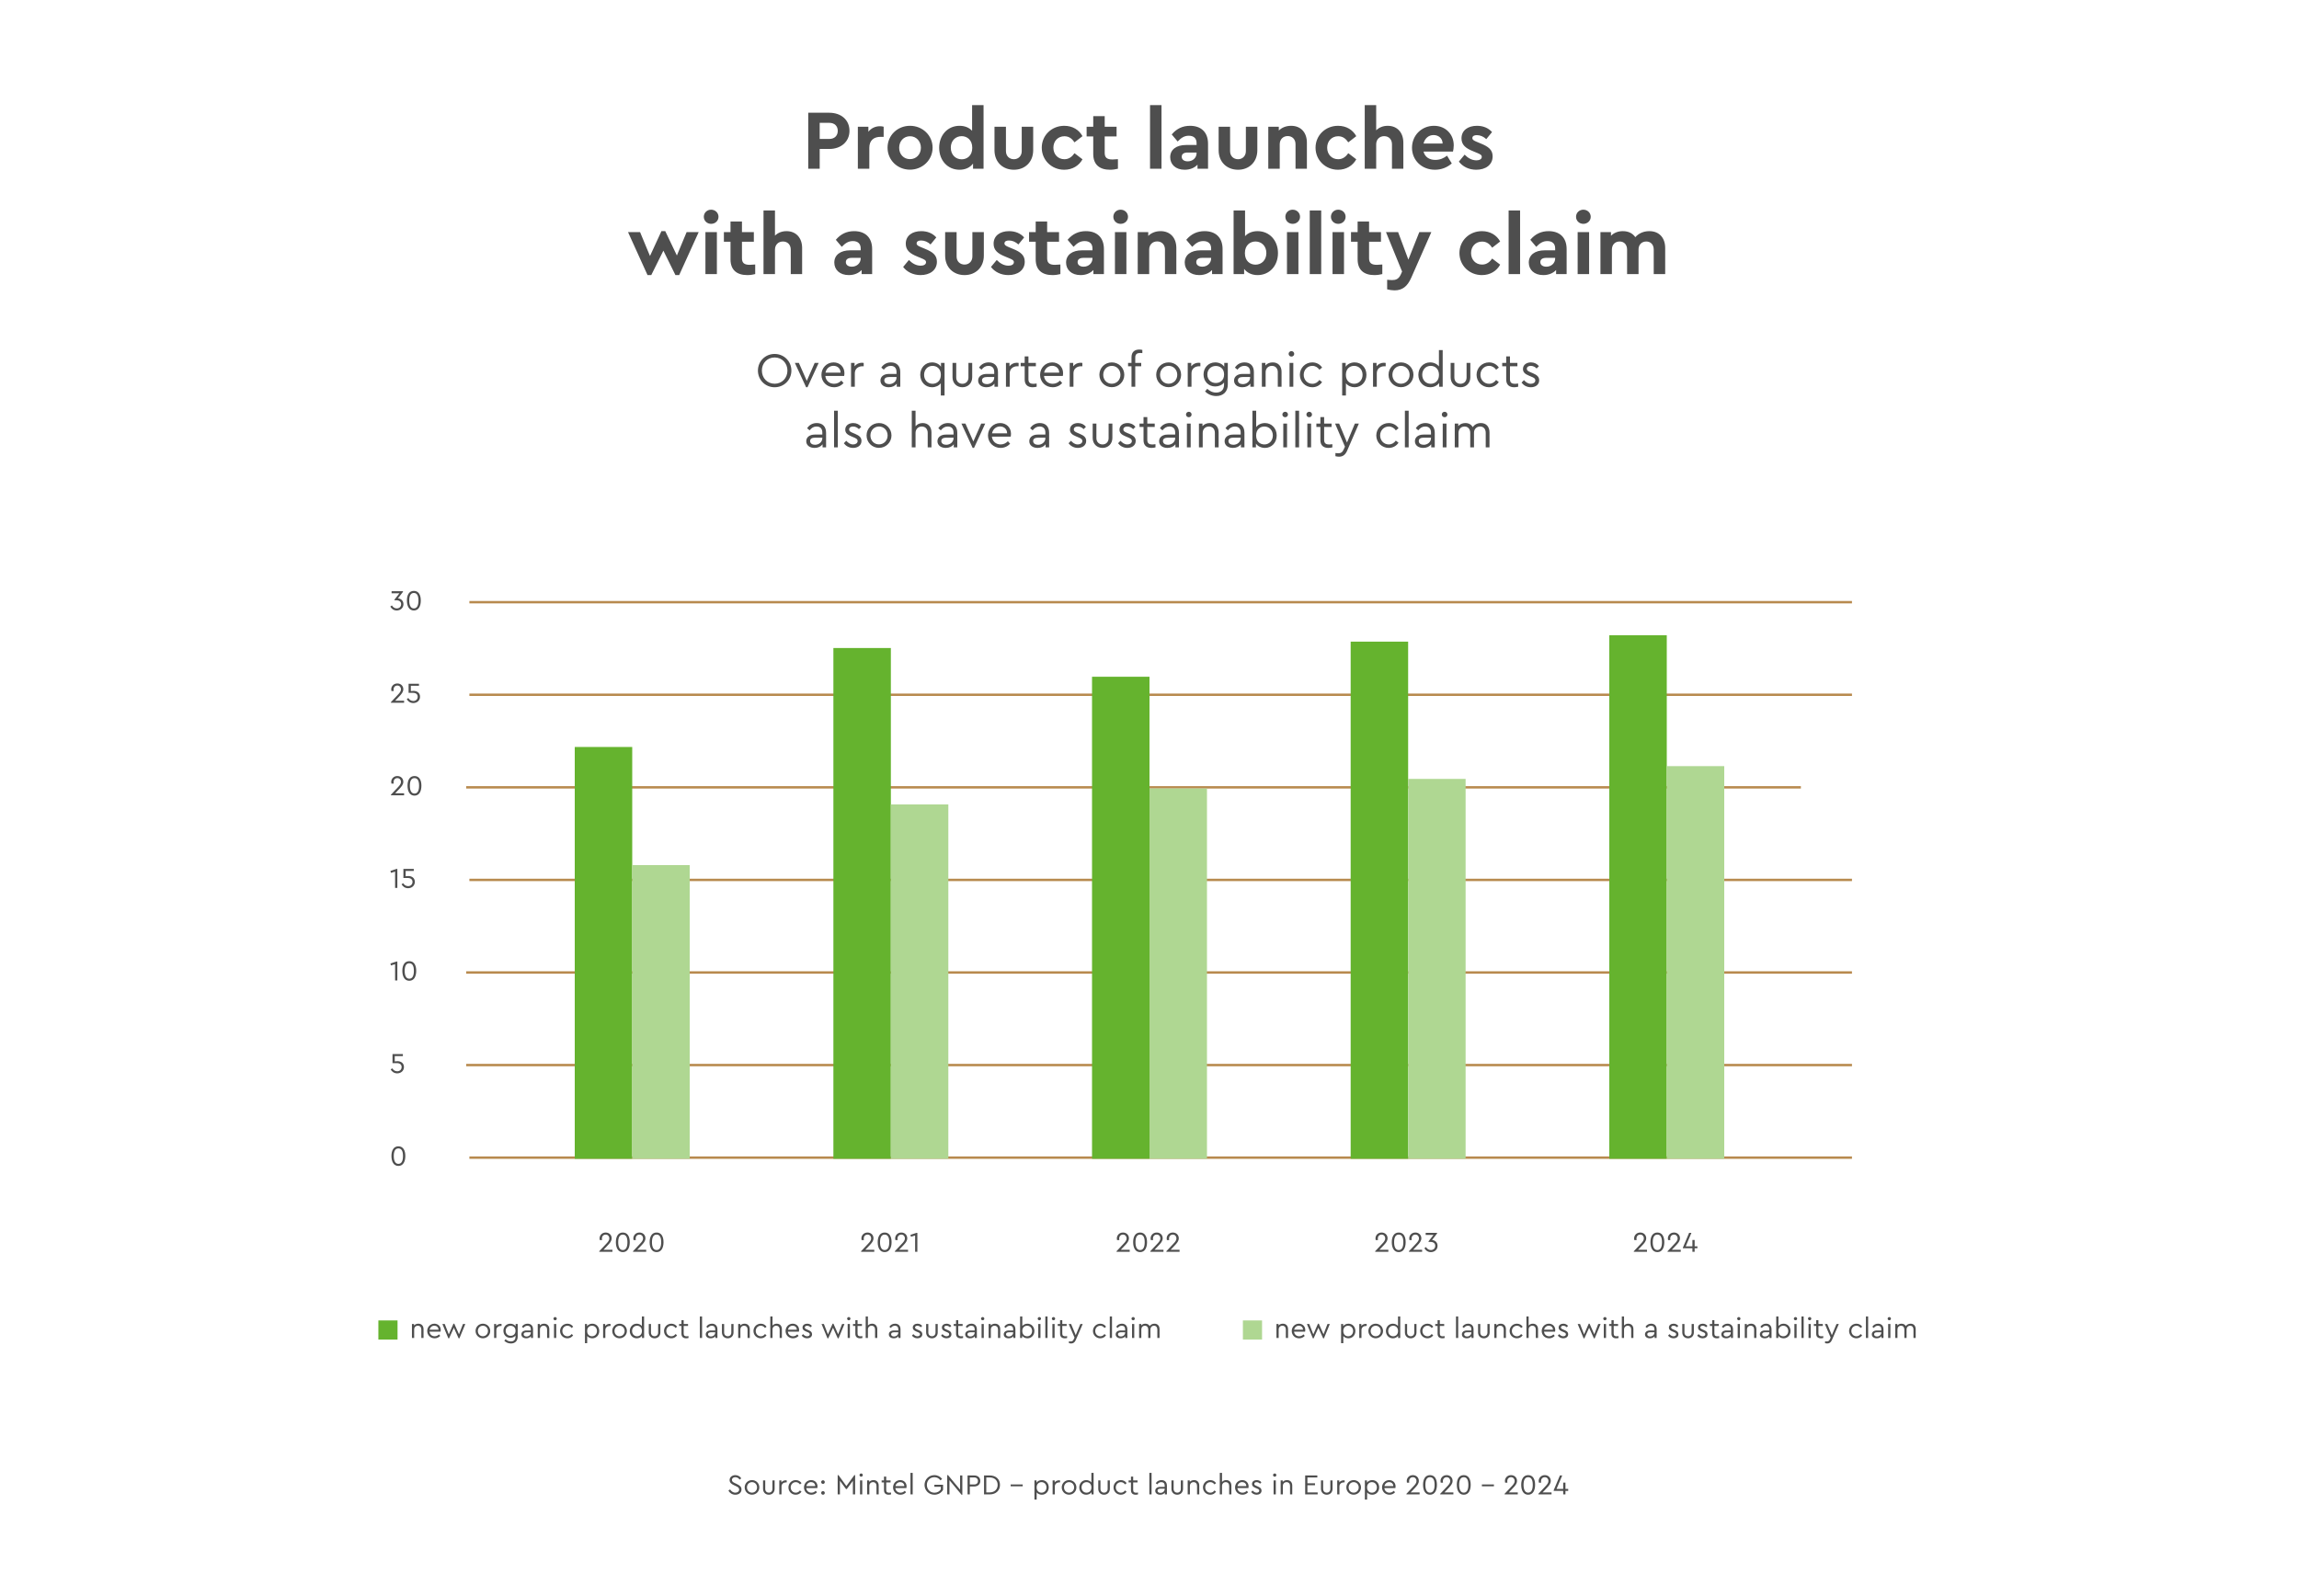 <svg width="720" height="500" viewBox="0 0 720 500" fill="none" xmlns="http://www.w3.org/2000/svg">
<g clip-path="url(#clip0_2220_1385)">
<path d="M253.125 52.856V35.318H259.715C263.409 35.318 266.04 37.55 266.04 40.978C266.04 44.353 263.409 46.665 259.715 46.665H256.712V52.856H253.125ZM256.712 43.529H259.715C261.389 43.529 262.372 42.492 262.372 40.978C262.372 39.516 261.389 38.48 259.715 38.48H256.712V43.529ZM275.573 39.543C276.051 39.543 276.397 39.596 276.742 39.702V42.865H275.786C273.713 42.865 272.251 43.928 272.251 46.293V52.856H268.664V39.702H271.959V41.27C272.836 40.154 274.138 39.543 275.573 39.543ZM284.978 53.149C281.045 53.149 277.963 50.119 277.963 46.266C277.963 42.413 281.045 39.41 285.005 39.41C288.938 39.41 292.074 42.439 292.074 46.266C292.074 50.093 288.938 53.149 284.978 53.149ZM285.005 49.854C286.945 49.854 288.406 48.339 288.406 46.293C288.406 44.22 286.945 42.679 285.005 42.679C283.038 42.679 281.603 44.193 281.603 46.293C281.603 48.365 283.038 49.854 285.005 49.854ZM304.441 32.926H308.029V52.856H304.734V51.235C303.83 52.484 302.315 53.175 300.508 53.175C296.788 53.175 294.13 50.252 294.13 46.293C294.13 42.333 296.788 39.41 300.508 39.41C302.156 39.41 303.511 39.968 304.441 40.978V32.926ZM301.173 49.907C302.82 49.907 304.494 48.817 304.494 46.293C304.494 43.795 302.82 42.652 301.173 42.652C299.312 42.652 297.771 44.034 297.771 46.266C297.771 48.498 299.286 49.907 301.173 49.907ZM317.54 53.175C314.059 53.175 311.454 50.784 311.454 47.063V39.702H315.042V47.356C315.042 48.897 316.131 49.88 317.54 49.88C318.895 49.88 319.985 48.897 319.985 47.356V39.702H323.572V47.063C323.572 50.784 320.968 53.175 317.54 53.175ZM333.3 53.175C329.367 53.175 326.258 50.172 326.258 46.266C326.258 42.386 329.367 39.41 333.3 39.41C335.931 39.41 337.924 40.685 339.014 42.652L336.516 44.592C335.772 43.476 334.815 42.679 333.353 42.679C331.307 42.679 329.899 44.22 329.899 46.266C329.899 48.339 331.307 49.88 333.353 49.88C334.788 49.88 335.745 49.083 336.516 47.993L339.014 49.907C337.924 51.873 335.905 53.175 333.3 53.175ZM348.415 49.96C348.84 49.96 349.424 49.907 350.115 49.854V52.856C349.371 53.042 348.574 53.175 347.644 53.175C344.402 53.175 342.382 51.608 342.382 48.233V42.732H340.309V39.702H342.382V36.38H345.97V39.702H349.69V42.732H345.97V47.914C345.97 49.428 346.767 49.96 348.415 49.96ZM360.168 52.856V32.926H363.756V52.856H360.168ZM372.699 39.41C376.048 39.41 378.333 41.297 378.333 45.044V52.856H375.038V51.581C374.108 52.564 372.726 53.175 371.025 53.175C368.155 53.175 366.481 51.475 366.481 49.242C366.481 46.851 368.421 45.416 371.45 45.416H374.745V44.831C374.745 43.396 373.922 42.519 372.301 42.519C370.892 42.519 369.909 43.184 368.819 44.326L366.959 42.12C368.5 40.287 370.387 39.41 372.699 39.41ZM371.982 50.544C373.496 50.544 374.745 49.481 374.745 47.94V47.781H371.929C370.759 47.781 370.095 48.233 370.095 49.109C370.095 50.013 370.866 50.544 371.982 50.544ZM387.738 53.175C384.257 53.175 381.653 50.784 381.653 47.063V39.702H385.24V47.356C385.24 48.897 386.33 49.88 387.738 49.88C389.093 49.88 390.183 48.897 390.183 47.356V39.702H393.77V47.063C393.77 50.784 391.166 53.175 387.738 53.175ZM404.349 39.41C407.432 39.41 409.292 41.536 409.292 44.698V52.856H405.731V45.176C405.731 43.662 404.748 42.625 403.286 42.625C401.824 42.625 400.788 43.662 400.788 45.176V52.856H397.201V39.702H400.496V40.898C401.399 39.995 402.728 39.41 404.349 39.41ZM419.043 53.175C415.11 53.175 412.001 50.172 412.001 46.266C412.001 42.386 415.11 39.41 419.043 39.41C421.674 39.41 423.667 40.685 424.757 42.652L422.259 44.592C421.515 43.476 420.558 42.679 419.097 42.679C417.05 42.679 415.642 44.22 415.642 46.266C415.642 48.339 417.05 49.88 419.097 49.88C420.532 49.88 421.488 49.083 422.259 47.993L424.757 49.907C423.667 51.873 421.648 53.175 419.043 53.175ZM434.609 39.41C437.612 39.41 439.499 41.536 439.499 44.698V52.856H435.938V45.203C435.938 43.662 434.955 42.652 433.493 42.652C432.032 42.652 430.995 43.688 430.995 45.203V52.856H427.408V32.926H430.995V40.818C431.872 39.941 433.121 39.41 434.609 39.41ZM455.283 45.522C455.283 46.266 455.15 47.037 455.044 47.489H445.823C446.248 49.163 447.603 50.093 449.516 50.093C450.951 50.093 452.121 49.588 453.184 48.764L454.672 51.209C453.184 52.458 451.43 53.175 449.41 53.175C445.238 53.175 442.209 50.172 442.209 46.293C442.209 42.413 445.211 39.41 449.091 39.41C452.785 39.41 455.283 42.12 455.283 45.522ZM448.958 42.306C447.444 42.306 446.221 43.316 445.823 44.964H451.802C451.775 43.29 450.473 42.306 448.958 42.306ZM462.334 53.175C459.996 53.175 458.056 52.166 456.886 50.624L458.693 48.445C459.756 49.535 460.979 50.226 462.387 50.226C463.291 50.226 464.061 49.88 464.061 49.136C464.061 48.525 463.503 48.286 462.706 47.94L461.298 47.356C459.066 46.452 457.71 45.416 457.71 43.343C457.71 40.818 459.756 39.41 462.547 39.41C464.46 39.41 466.081 40.048 467.277 41.376L465.47 43.582C464.62 42.785 463.583 42.333 462.52 42.333C461.67 42.333 461.112 42.625 461.112 43.263C461.112 43.768 461.537 44.034 462.494 44.432L463.769 44.964C466.134 45.921 467.463 46.93 467.463 48.977C467.463 51.687 465.204 53.175 462.334 53.175ZM215.042 72.702H218.816L212.704 86.175H211.534L207.761 78.522L203.961 86.175H202.792L196.68 72.702H200.453L203.562 80.196L207.15 72.41H208.346L211.986 80.037L215.042 72.702ZM222.707 70.125C221.431 70.125 220.421 69.168 220.421 67.919C220.421 66.643 221.431 65.687 222.707 65.687C223.982 65.687 225.019 66.643 225.019 67.919C225.019 69.168 223.982 70.125 222.707 70.125ZM220.926 85.856V72.702H224.514V85.856H220.926ZM234.813 82.96C235.238 82.96 235.823 82.907 236.513 82.854V85.856C235.769 86.043 234.972 86.175 234.042 86.175C230.8 86.175 228.78 84.608 228.78 81.233V75.732H226.708V72.702H228.78V69.38H232.368V72.702H236.088V75.732H232.368V80.914C232.368 82.428 233.165 82.96 234.813 82.96ZM246.32 72.41C249.323 72.41 251.209 74.536 251.209 77.698V85.856H247.648V78.203C247.648 76.662 246.665 75.652 245.204 75.652C243.742 75.652 242.706 76.688 242.706 78.203V85.856H239.118V65.926H242.706V73.818C243.583 72.941 244.832 72.41 246.32 72.41ZM267.506 72.41C270.854 72.41 273.139 74.297 273.139 78.044V85.856H269.844V84.581C268.914 85.564 267.532 86.175 265.831 86.175C262.961 86.175 261.287 84.475 261.287 82.242C261.287 79.851 263.227 78.416 266.257 78.416H269.552V77.831C269.552 76.396 268.728 75.519 267.107 75.519C265.699 75.519 264.715 76.183 263.626 77.326L261.766 75.121C263.307 73.287 265.194 72.41 267.506 72.41ZM266.788 83.544C268.303 83.544 269.552 82.481 269.552 80.94V80.781H266.735C265.566 80.781 264.901 81.233 264.901 82.109C264.901 83.013 265.672 83.544 266.788 83.544ZM288.292 86.175C285.953 86.175 284.013 85.165 282.844 83.624L284.651 81.445C285.714 82.535 286.936 83.226 288.345 83.226C289.248 83.226 290.019 82.88 290.019 82.136C290.019 81.525 289.461 81.286 288.664 80.94L287.255 80.356C285.023 79.452 283.668 78.416 283.668 76.343C283.668 73.818 285.714 72.41 288.504 72.41C290.418 72.41 292.039 73.048 293.235 74.376L291.427 76.582C290.577 75.785 289.541 75.333 288.478 75.333C287.627 75.333 287.069 75.625 287.069 76.263C287.069 76.768 287.495 77.034 288.451 77.432L289.727 77.964C292.092 78.921 293.421 79.93 293.421 81.977C293.421 84.687 291.162 86.175 288.292 86.175ZM302.086 86.175C298.605 86.175 296 83.784 296 80.063V72.702H299.588V80.356C299.588 81.897 300.677 82.88 302.086 82.88C303.441 82.88 304.531 81.897 304.531 80.356V72.702H308.118V80.063C308.118 83.784 305.514 86.175 302.086 86.175ZM315.8 86.175C313.462 86.175 311.522 85.165 310.352 83.624L312.159 81.445C313.222 82.535 314.445 83.226 315.853 83.226C316.757 83.226 317.527 82.88 317.527 82.136C317.527 81.525 316.969 81.286 316.172 80.94L314.764 80.356C312.532 79.452 311.176 78.416 311.176 76.343C311.176 73.818 313.222 72.41 316.013 72.41C317.926 72.41 319.547 73.048 320.743 74.376L318.936 76.582C318.085 75.785 317.049 75.333 315.986 75.333C315.136 75.333 314.578 75.625 314.578 76.263C314.578 76.768 315.003 77.034 315.96 77.432L317.235 77.964C319.6 78.921 320.929 79.93 320.929 81.977C320.929 84.687 318.67 86.175 315.8 86.175ZM330.391 82.96C330.817 82.96 331.401 82.907 332.092 82.854V85.856C331.348 86.043 330.551 86.175 329.621 86.175C326.379 86.175 324.359 84.608 324.359 81.233V75.732H322.286V72.702H324.359V69.38H327.947V72.702H331.667V75.732H327.947V80.914C327.947 82.428 328.744 82.96 330.391 82.96ZM340.091 72.41C343.44 72.41 345.725 74.297 345.725 78.044V85.856H342.43V84.581C341.5 85.564 340.118 86.175 338.417 86.175C335.547 86.175 333.873 84.475 333.873 82.242C333.873 79.851 335.813 78.416 338.842 78.416H342.138V77.831C342.138 76.396 341.314 75.519 339.693 75.519C338.284 75.519 337.301 76.183 336.212 77.326L334.351 75.121C335.893 73.287 337.779 72.41 340.091 72.41ZM339.374 83.544C340.889 83.544 342.138 82.481 342.138 80.94V80.781H339.321C338.151 80.781 337.487 81.233 337.487 82.109C337.487 83.013 338.258 83.544 339.374 83.544ZM350.958 70.125C349.683 70.125 348.673 69.168 348.673 67.919C348.673 66.643 349.683 65.687 350.958 65.687C352.234 65.687 353.27 66.643 353.27 67.919C353.27 69.168 352.234 70.125 350.958 70.125ZM349.178 85.856V72.702H352.765V85.856H349.178ZM363.463 72.41C366.545 72.41 368.405 74.536 368.405 77.698V85.856H364.845V78.177C364.845 76.662 363.861 75.625 362.4 75.625C360.938 75.625 359.902 76.662 359.902 78.177V85.856H356.314V72.702H359.609V73.898C360.513 72.995 361.842 72.41 363.463 72.41ZM377.254 72.41C380.602 72.41 382.887 74.297 382.887 78.044V85.856H379.592V84.581C378.662 85.564 377.28 86.175 375.579 86.175C372.709 86.175 371.035 84.475 371.035 82.242C371.035 79.851 372.975 78.416 376.005 78.416H379.3V77.831C379.3 76.396 378.476 75.519 376.855 75.519C375.447 75.519 374.463 76.183 373.374 77.326L371.514 75.121C373.055 73.287 374.942 72.41 377.254 72.41ZM376.536 83.544C378.051 83.544 379.3 82.481 379.3 80.94V80.781H376.483C375.314 80.781 374.649 81.233 374.649 82.109C374.649 83.013 375.42 83.544 376.536 83.544ZM393.86 72.41C397.581 72.41 400.238 75.333 400.238 79.293C400.238 83.252 397.581 86.175 393.86 86.175C392.053 86.175 390.539 85.458 389.635 84.235V85.856H386.34V65.926H389.927V73.978C390.858 72.968 392.213 72.41 393.86 72.41ZM393.196 82.907C395.083 82.907 396.598 81.498 396.598 79.266C396.598 77.034 395.056 75.652 393.196 75.652C391.522 75.652 389.874 76.795 389.874 79.293C389.874 81.817 391.548 82.907 393.196 82.907ZM404.833 70.125C403.557 70.125 402.548 69.168 402.548 67.919C402.548 66.643 403.557 65.687 404.833 65.687C406.109 65.687 407.145 66.643 407.145 67.919C407.145 69.168 406.109 70.125 404.833 70.125ZM403.053 85.856V72.702H406.64V85.856H403.053ZM410.189 85.856V65.926H413.777V85.856H410.189ZM419.106 70.125C417.831 70.125 416.821 69.168 416.821 67.919C416.821 66.643 417.831 65.687 419.106 65.687C420.382 65.687 421.418 66.643 421.418 67.919C421.418 69.168 420.382 70.125 419.106 70.125ZM417.326 85.856V72.702H420.913V85.856H417.326ZM431.212 82.96C431.637 82.96 432.222 82.907 432.913 82.854V85.856C432.169 86.043 431.372 86.175 430.442 86.175C427.199 86.175 425.18 84.608 425.18 81.233V75.732H423.107V72.702H425.18V69.38H428.767V72.702H432.488V75.732H428.767V80.914C428.767 82.428 429.565 82.96 431.212 82.96ZM444.5 72.702H448.273L441.975 86.999C440.779 89.71 439.211 90.959 436.74 90.959C435.996 90.959 435.119 90.826 434.428 90.64V87.637C435.039 87.69 435.544 87.743 435.969 87.743C437.112 87.743 438.042 87.451 438.707 85.963L439.105 85.059L434.056 72.702H437.856L441.072 81.339L444.5 72.702ZM464.108 86.175C460.175 86.175 457.066 83.172 457.066 79.266C457.066 75.386 460.175 72.41 464.108 72.41C466.739 72.41 468.732 73.686 469.821 75.652L467.323 77.592C466.579 76.476 465.623 75.679 464.161 75.679C462.115 75.679 460.706 77.22 460.706 79.266C460.706 81.339 462.115 82.88 464.161 82.88C465.596 82.88 466.553 82.083 467.323 80.993L469.821 82.907C468.732 84.873 466.712 86.175 464.108 86.175ZM472.472 85.856V65.926H476.06V85.856H472.472ZM485.003 72.41C488.352 72.41 490.637 74.297 490.637 78.044V85.856H487.342V84.581C486.412 85.564 485.03 86.175 483.329 86.175C480.459 86.175 478.785 84.475 478.785 82.242C478.785 79.851 480.725 78.416 483.754 78.416H487.05V77.831C487.05 76.396 486.226 75.519 484.605 75.519C483.196 75.519 482.213 76.183 481.124 77.326L479.263 75.121C480.805 73.287 482.691 72.41 485.003 72.41ZM484.286 83.544C485.801 83.544 487.05 82.481 487.05 80.94V80.781H484.233C483.064 80.781 482.399 81.233 482.399 82.109C482.399 83.013 483.17 83.544 484.286 83.544ZM495.87 70.125C494.595 70.125 493.585 69.168 493.585 67.919C493.585 66.643 494.595 65.687 495.87 65.687C497.146 65.687 498.182 66.643 498.182 67.919C498.182 69.168 497.146 70.125 495.87 70.125ZM494.09 85.856V72.702H497.677V85.856H494.09ZM516.533 72.41C519.669 72.41 521.502 74.536 521.502 77.698V85.856H517.915V78.203C517.915 76.635 516.985 75.652 515.576 75.652C514.141 75.652 513.158 76.662 513.158 78.123V85.856H509.571V78.203C509.571 76.635 508.641 75.652 507.232 75.652C505.797 75.652 504.814 76.635 504.814 78.203V85.856H501.226V72.702H504.522V73.871C505.398 72.968 506.674 72.41 508.242 72.41C510.022 72.41 511.324 73.101 512.148 74.297C513.132 73.154 514.673 72.41 516.533 72.41Z" fill="#4E4E4E"/>
<path d="M242.6 121.312C239.678 121.312 237.367 119.032 237.367 116.094C237.367 113.142 239.693 110.877 242.6 110.877C245.492 110.877 247.848 113.142 247.848 116.094C247.848 119.047 245.492 121.312 242.6 121.312ZM242.615 120.21C244.895 120.21 246.608 118.435 246.608 116.079C246.608 113.754 244.895 111.979 242.615 111.979C240.305 111.979 238.607 113.738 238.607 116.079C238.607 118.435 240.305 120.21 242.615 120.21ZM255.135 113.692H256.39L252.886 121.312H252.458L248.939 113.692H250.194L252.672 119.307L255.135 113.692ZM264.461 116.89C264.461 117.288 264.4 117.624 264.369 117.777H258.479C258.632 119.262 259.749 120.225 261.218 120.225C262.151 120.225 262.885 119.828 263.497 119.216L264.186 120.011C263.436 120.807 262.426 121.312 261.202 121.312C258.953 121.312 257.255 119.613 257.255 117.426C257.255 115.253 258.923 113.524 261.065 113.524C262.977 113.524 264.461 114.901 264.461 116.89ZM261.034 114.595C259.779 114.595 258.785 115.452 258.525 116.737H263.253C263.237 115.36 262.212 114.595 261.034 114.595ZM269.943 113.631C270.188 113.631 270.341 113.662 270.494 113.692V114.733H270.05C268.841 114.733 267.709 115.498 267.709 116.921V121.143H266.531V113.692H267.633V114.748C268.184 114.014 269.056 113.631 269.943 113.631ZM279.04 113.524C280.738 113.524 281.947 114.549 281.947 116.553V121.143H280.846V120.18C280.31 120.899 279.438 121.312 278.336 121.312C276.837 121.312 275.735 120.516 275.735 119.216C275.735 117.961 276.791 117.135 278.413 117.135H280.769V116.492C280.769 115.238 280.065 114.61 278.964 114.61C278.03 114.61 277.372 115.054 276.791 115.804L276.011 115.161C276.715 114.029 277.847 113.524 279.04 113.524ZM278.489 120.333C279.713 120.333 280.769 119.445 280.769 118.282V118.099H278.551C277.51 118.099 276.944 118.451 276.944 119.154C276.944 119.95 277.663 120.333 278.489 120.333ZM294.701 113.692H295.818V123.897H294.64V120.057C294.043 120.853 292.987 121.312 291.886 121.312C289.759 121.312 288.199 119.613 288.199 117.41C288.199 115.222 289.759 113.524 291.886 113.524C293.049 113.524 294.12 114.029 294.701 114.886V113.692ZM292.054 120.225C293.339 120.225 294.655 119.369 294.655 117.41C294.655 115.452 293.339 114.61 292.054 114.61C290.524 114.61 289.407 115.819 289.407 117.426C289.407 119.047 290.539 120.225 292.054 120.225ZM301.4 121.312C299.656 121.312 298.309 120.088 298.309 118.175V113.692H299.472V118.252C299.472 119.476 300.329 120.225 301.4 120.225C302.44 120.225 303.297 119.476 303.297 118.252V113.692H304.475V118.175C304.475 120.088 303.114 121.312 301.4 121.312ZM309.64 113.524C311.338 113.524 312.547 114.549 312.547 116.553V121.143H311.446V120.18C310.91 120.899 310.038 121.312 308.936 121.312C307.437 121.312 306.335 120.516 306.335 119.216C306.335 117.961 307.391 117.135 309.013 117.135H311.369V116.492C311.369 115.238 310.665 114.61 309.564 114.61C308.63 114.61 307.972 115.054 307.391 115.804L306.611 115.161C307.315 114.029 308.447 113.524 309.64 113.524ZM309.089 120.333C310.313 120.333 311.369 119.445 311.369 118.282V118.099H309.151C308.11 118.099 307.544 118.451 307.544 119.154C307.544 119.95 308.263 120.333 309.089 120.333ZM318.458 113.631C318.703 113.631 318.856 113.662 319.009 113.692V114.733H318.565C317.356 114.733 316.224 115.498 316.224 116.921V121.143H315.046V113.692H316.148V114.748C316.698 114.014 317.57 113.631 318.458 113.631ZM323.664 120.241C323.955 120.241 324.276 120.21 324.659 120.149V121.143C324.276 121.235 323.894 121.312 323.42 121.312C321.951 121.312 320.91 120.593 320.91 118.894V114.748H319.656V113.692H320.91V111.657H322.089V113.692H324.414V114.748H322.089V118.818C322.089 119.935 322.731 120.241 323.664 120.241ZM332.938 116.89C332.938 117.288 332.877 117.624 332.846 117.777H326.955C327.108 119.262 328.225 120.225 329.694 120.225C330.627 120.225 331.362 119.828 331.974 119.216L332.662 120.011C331.913 120.807 330.903 121.312 329.679 121.312C327.43 121.312 325.731 119.613 325.731 117.426C325.731 115.253 327.399 113.524 329.541 113.524C331.454 113.524 332.938 114.901 332.938 116.89ZM329.511 114.595C328.256 114.595 327.261 115.452 327.001 116.737H331.729C331.714 115.36 330.689 114.595 329.511 114.595ZM338.42 113.631C338.664 113.631 338.817 113.662 338.97 113.692V114.733H338.527C337.318 114.733 336.186 115.498 336.186 116.921V121.143H335.008V113.692H336.109V114.748C336.66 114.014 337.532 113.631 338.42 113.631ZM348.19 121.296C346.017 121.296 344.304 119.568 344.304 117.41C344.304 115.222 346.017 113.524 348.205 113.524C350.378 113.524 352.107 115.238 352.107 117.41C352.107 119.568 350.378 121.296 348.19 121.296ZM348.19 120.21C349.72 120.21 350.898 119.001 350.898 117.426C350.898 115.819 349.735 114.61 348.205 114.61C346.66 114.61 345.512 115.819 345.512 117.426C345.512 119.017 346.66 120.21 348.19 120.21ZM357.1 110.571C356.182 110.571 355.539 110.877 355.539 111.994V113.692H357.406V114.748H355.539V121.143H354.361V114.748H353.29V113.692H354.361V111.918C354.361 110.219 355.386 109.5 356.824 109.5C357.192 109.5 357.482 109.546 357.758 109.623V110.617C357.513 110.586 357.299 110.571 357.1 110.571ZM365.985 121.296C363.812 121.296 362.099 119.568 362.099 117.41C362.099 115.222 363.812 113.524 366 113.524C368.173 113.524 369.902 115.238 369.902 117.41C369.902 119.568 368.173 121.296 365.985 121.296ZM365.985 120.21C367.515 120.21 368.693 119.001 368.693 117.426C368.693 115.819 367.53 114.61 366 114.61C364.455 114.61 363.308 115.819 363.308 117.426C363.308 119.017 364.455 120.21 365.985 120.21ZM375.385 113.631C375.629 113.631 375.782 113.662 375.935 113.692V114.733H375.492C374.283 114.733 373.151 115.498 373.151 116.921V121.143H371.973V113.692H373.074V114.748C373.625 114.014 374.497 113.631 375.385 113.631ZM383.41 113.692H384.527V120.424C384.527 122.719 383.073 124.066 380.901 124.066C379.34 124.066 378.132 123.362 377.397 122.628L378.086 121.801C378.805 122.429 379.646 122.979 380.87 122.979C382.385 122.979 383.349 122.138 383.349 120.486V119.828C382.752 120.608 381.696 121.067 380.58 121.067C378.483 121.067 376.923 119.476 376.923 117.303C376.923 115.146 378.483 113.524 380.58 113.524C381.758 113.524 382.829 114.029 383.41 114.886V113.692ZM380.763 119.981C382.064 119.981 383.364 119.17 383.364 117.303C383.364 115.437 382.048 114.641 380.763 114.641C379.248 114.641 378.116 115.743 378.116 117.318C378.116 118.894 379.248 119.981 380.763 119.981ZM389.786 113.524C391.484 113.524 392.693 114.549 392.693 116.553V121.143H391.591V120.18C391.056 120.899 390.184 121.312 389.082 121.312C387.583 121.312 386.481 120.516 386.481 119.216C386.481 117.961 387.537 117.135 389.159 117.135H391.515V116.492C391.515 115.238 390.811 114.61 389.709 114.61C388.776 114.61 388.118 115.054 387.537 115.804L386.756 115.161C387.46 114.029 388.592 113.524 389.786 113.524ZM389.235 120.333C390.459 120.333 391.515 119.445 391.515 118.282V118.099H389.296C388.256 118.099 387.69 118.451 387.69 119.154C387.69 119.95 388.409 120.333 389.235 120.333ZM398.588 113.524C400.348 113.524 401.358 114.733 401.358 116.462V121.143H400.179V116.599C400.179 115.421 399.476 114.61 398.328 114.61C397.181 114.61 396.37 115.437 396.37 116.599V121.143H395.192V113.692H396.293V114.488C396.829 113.891 397.624 113.524 398.588 113.524ZM404.454 111.703C403.965 111.703 403.567 111.336 403.567 110.847C403.567 110.372 403.965 109.99 404.454 109.99C404.929 109.99 405.326 110.372 405.326 110.847C405.326 111.336 404.929 111.703 404.454 111.703ZM403.858 121.143V113.692H405.036V121.143H403.858ZM410.989 121.312C408.816 121.312 407.087 119.598 407.087 117.41C407.087 115.238 408.816 113.524 410.989 113.524C412.335 113.524 413.406 114.167 414.064 115.146L413.223 115.819C412.672 115.085 411.968 114.61 411.004 114.61C409.444 114.61 408.296 115.85 408.296 117.41C408.296 118.986 409.444 120.225 411.004 120.225C411.953 120.225 412.657 119.766 413.207 119.032L414.049 119.69C413.391 120.669 412.32 121.312 410.989 121.312ZM424.255 113.524C426.397 113.524 427.942 115.222 427.942 117.41C427.942 119.613 426.382 121.312 424.255 121.312C423.169 121.312 422.128 120.853 421.516 120.072V123.897H420.338V113.692H421.44V114.886C422.021 114.029 423.092 113.524 424.255 113.524ZM424.087 120.225C425.601 120.225 426.733 119.047 426.733 117.426C426.733 115.804 425.617 114.61 424.087 114.61C422.801 114.61 421.501 115.452 421.501 117.41C421.501 119.369 422.786 120.225 424.087 120.225ZM433.417 113.631C433.662 113.631 433.815 113.662 433.968 113.692V114.733H433.524C432.315 114.733 431.183 115.498 431.183 116.921V121.143H430.005V113.692H431.107V114.748C431.657 114.014 432.53 113.631 433.417 113.631ZM438.75 121.296C436.577 121.296 434.863 119.568 434.863 117.41C434.863 115.222 436.577 113.524 438.765 113.524C440.938 113.524 442.666 115.238 442.666 117.41C442.666 119.568 440.938 121.296 438.75 121.296ZM438.75 120.21C440.28 120.21 441.458 119.001 441.458 117.426C441.458 115.819 440.295 114.61 438.765 114.61C437.22 114.61 436.072 115.819 436.072 117.426C436.072 119.017 437.22 120.21 438.75 120.21ZM450.643 109.668H451.821V121.143H450.704V119.965C450.123 120.807 449.052 121.312 447.889 121.312C445.762 121.312 444.202 119.613 444.202 117.426C444.202 115.222 445.762 113.524 447.889 113.524C449.006 113.524 450.046 113.998 450.643 114.794V109.668ZM448.057 120.225C449.343 120.225 450.658 119.384 450.658 117.426C450.658 115.467 449.343 114.61 448.057 114.61C446.543 114.61 445.411 115.788 445.411 117.41C445.411 119.032 446.527 120.225 448.057 120.225ZM457.403 121.312C455.659 121.312 454.313 120.088 454.313 118.175V113.692H455.475V118.252C455.475 119.476 456.332 120.225 457.403 120.225C458.444 120.225 459.3 119.476 459.3 118.252V113.692H460.479V118.175C460.479 120.088 459.117 121.312 457.403 121.312ZM466.332 121.312C464.159 121.312 462.43 119.598 462.43 117.41C462.43 115.238 464.159 113.524 466.332 113.524C467.678 113.524 468.749 114.167 469.407 115.146L468.566 115.819C468.015 115.085 467.311 114.61 466.347 114.61C464.787 114.61 463.639 115.85 463.639 117.41C463.639 118.986 464.787 120.225 466.347 120.225C467.296 120.225 468 119.766 468.55 119.032L469.392 119.69C468.734 120.669 467.663 121.312 466.332 121.312ZM474.468 120.241C474.759 120.241 475.08 120.21 475.463 120.149V121.143C475.08 121.235 474.698 121.312 474.223 121.312C472.754 121.312 471.714 120.593 471.714 118.894V114.748H470.459V113.692H471.714V111.657H472.892V113.692H475.218V114.748H472.892V118.818C472.892 119.935 473.535 120.241 474.468 120.241ZM479.423 121.312C478.107 121.312 477.113 120.654 476.516 119.858L477.266 119.078C477.878 119.721 478.505 120.225 479.408 120.225C480.188 120.225 480.831 119.843 480.831 119.17C480.831 118.527 480.28 118.282 479.53 117.976L478.811 117.67C477.679 117.196 476.96 116.661 476.96 115.605C476.96 114.258 478.107 113.524 479.469 113.524C480.54 113.524 481.382 113.983 481.963 114.702L481.244 115.437C480.754 114.932 480.112 114.61 479.408 114.61C478.704 114.61 478.169 114.932 478.169 115.544C478.169 116.049 478.551 116.278 479.377 116.63L480.066 116.921C481.397 117.487 482.039 118.068 482.039 119.124C482.039 120.577 480.8 121.312 479.423 121.312ZM255.806 132.524C257.505 132.524 258.713 133.549 258.713 135.553V140.143H257.612V139.18C257.076 139.899 256.204 140.312 255.102 140.312C253.603 140.312 252.501 139.516 252.501 138.216C252.501 136.961 253.557 136.135 255.179 136.135H257.535V135.492C257.535 134.238 256.831 133.61 255.73 133.61C254.796 133.61 254.139 134.054 253.557 134.804L252.777 134.161C253.481 133.029 254.613 132.524 255.806 132.524ZM255.255 139.333C256.479 139.333 257.535 138.445 257.535 137.282V137.099H255.317C254.276 137.099 253.71 137.451 253.71 138.154C253.71 138.95 254.429 139.333 255.255 139.333ZM261.212 140.143V128.668H262.39V140.143H261.212ZM267.18 140.312C265.865 140.312 264.87 139.654 264.273 138.858L265.023 138.078C265.635 138.721 266.262 139.225 267.165 139.225C267.945 139.225 268.588 138.843 268.588 138.17C268.588 137.527 268.037 137.282 267.288 136.976L266.568 136.67C265.436 136.196 264.717 135.661 264.717 134.605C264.717 133.258 265.865 132.524 267.226 132.524C268.297 132.524 269.139 132.983 269.72 133.702L269.001 134.437C268.512 133.932 267.869 133.61 267.165 133.61C266.461 133.61 265.926 133.932 265.926 134.544C265.926 135.049 266.308 135.278 267.135 135.63L267.823 135.921C269.154 136.487 269.797 137.068 269.797 138.124C269.797 139.577 268.557 140.312 267.18 140.312ZM275.276 140.296C273.103 140.296 271.39 138.568 271.39 136.41C271.39 134.222 273.103 132.524 275.291 132.524C277.464 132.524 279.193 134.238 279.193 136.41C279.193 138.568 277.464 140.296 275.276 140.296ZM275.276 139.21C276.806 139.21 277.984 138.001 277.984 136.426C277.984 134.819 276.821 133.61 275.291 133.61C273.746 133.61 272.598 134.819 272.598 136.426C272.598 138.017 273.746 139.21 275.276 139.21ZM288.963 132.524C290.708 132.524 291.717 133.733 291.717 135.462V140.143H290.539V135.615C290.539 134.437 289.836 133.61 288.688 133.61C287.541 133.61 286.73 134.452 286.73 135.615V140.143H285.552V128.668H286.73V133.534C287.235 132.907 288 132.524 288.963 132.524ZM296.895 132.524C298.593 132.524 299.802 133.549 299.802 135.553V140.143H298.7V139.18C298.165 139.899 297.293 140.312 296.191 140.312C294.692 140.312 293.59 139.516 293.59 138.216C293.59 136.961 294.646 136.135 296.268 136.135H298.624V135.492C298.624 134.238 297.92 133.61 296.819 133.61C295.885 133.61 295.227 134.054 294.646 134.804L293.866 134.161C294.569 133.029 295.702 132.524 296.895 132.524ZM296.344 139.333C297.568 139.333 298.624 138.445 298.624 137.282V137.099H296.405C295.365 137.099 294.799 137.451 294.799 138.154C294.799 138.95 295.518 139.333 296.344 139.333ZM307.296 132.692H308.55L305.047 140.312H304.618L301.099 132.692H302.354L304.833 138.307L307.296 132.692ZM316.622 135.89C316.622 136.288 316.56 136.624 316.53 136.777H310.639C310.792 138.262 311.909 139.225 313.378 139.225C314.311 139.225 315.046 138.828 315.658 138.216L316.346 139.011C315.597 139.807 314.587 140.312 313.363 140.312C311.114 140.312 309.415 138.613 309.415 136.426C309.415 134.253 311.083 132.524 313.225 132.524C315.138 132.524 316.622 133.901 316.622 135.89ZM313.194 133.595C311.94 133.595 310.945 134.452 310.685 135.737H315.413C315.398 134.36 314.373 133.595 313.194 133.595ZM325.657 132.524C327.356 132.524 328.564 133.549 328.564 135.553V140.143H327.463V139.18C326.927 139.899 326.055 140.312 324.953 140.312C323.454 140.312 322.352 139.516 322.352 138.216C322.352 136.961 323.408 136.135 325.03 136.135H327.386V135.492C327.386 134.238 326.682 133.61 325.581 133.61C324.647 133.61 323.99 134.054 323.408 134.804L322.628 134.161C323.332 133.029 324.464 132.524 325.657 132.524ZM325.106 139.333C326.33 139.333 327.386 138.445 327.386 137.282V137.099H325.168C324.127 137.099 323.561 137.451 323.561 138.154C323.561 138.95 324.28 139.333 325.106 139.333ZM337.554 140.312C336.239 140.312 335.244 139.654 334.647 138.858L335.397 138.078C336.009 138.721 336.636 139.225 337.539 139.225C338.319 139.225 338.962 138.843 338.962 138.17C338.962 137.527 338.411 137.282 337.662 136.976L336.942 136.67C335.81 136.196 335.091 135.661 335.091 134.605C335.091 133.258 336.239 132.524 337.6 132.524C338.671 132.524 339.513 132.983 340.094 133.702L339.375 134.437C338.886 133.932 338.243 133.61 337.539 133.61C336.835 133.61 336.3 133.932 336.3 134.544C336.3 135.049 336.682 135.278 337.509 135.63L338.197 135.921C339.528 136.487 340.171 137.068 340.171 138.124C340.171 139.577 338.931 140.312 337.554 140.312ZM345.298 140.312C343.554 140.312 342.207 139.088 342.207 137.175V132.692H343.37V137.252C343.37 138.476 344.227 139.225 345.298 139.225C346.338 139.225 347.195 138.476 347.195 137.252V132.692H348.373V137.175C348.373 139.088 347.011 140.312 345.298 140.312ZM353.064 140.312C351.748 140.312 350.753 139.654 350.157 138.858L350.906 138.078C351.518 138.721 352.146 139.225 353.048 139.225C353.829 139.225 354.471 138.843 354.471 138.17C354.471 137.527 353.92 137.282 353.171 136.976L352.452 136.67C351.319 136.196 350.6 135.661 350.6 134.605C350.6 133.258 351.748 132.524 353.11 132.524C354.181 132.524 355.022 132.983 355.603 133.702L354.884 134.437C354.395 133.932 353.752 133.61 353.048 133.61C352.345 133.61 351.809 133.932 351.809 134.544C351.809 135.049 352.192 135.278 353.018 135.63L353.706 135.921C355.037 136.487 355.68 137.068 355.68 138.124C355.68 139.577 354.441 140.312 353.064 140.312ZM360.883 139.241C361.174 139.241 361.495 139.21 361.878 139.149V140.143C361.495 140.235 361.113 140.312 360.639 140.312C359.17 140.312 358.129 139.593 358.129 137.894V133.748H356.875V132.692H358.129V130.657H359.308V132.692H361.633V133.748H359.308V137.818C359.308 138.935 359.95 139.241 360.883 139.241ZM366.313 132.524C368.011 132.524 369.22 133.549 369.22 135.553V140.143H368.118V139.18C367.583 139.899 366.711 140.312 365.609 140.312C364.11 140.312 363.008 139.516 363.008 138.216C363.008 136.961 364.064 136.135 365.686 136.135H368.042V135.492C368.042 134.238 367.338 133.61 366.236 133.61C365.303 133.61 364.645 134.054 364.064 134.804L363.283 134.161C363.987 133.029 365.119 132.524 366.313 132.524ZM365.762 139.333C366.986 139.333 368.042 138.445 368.042 137.282V137.099H365.823C364.783 137.099 364.217 137.451 364.217 138.154C364.217 138.95 364.936 139.333 365.762 139.333ZM372.315 130.703C371.826 130.703 371.428 130.336 371.428 129.847C371.428 129.372 371.826 128.99 372.315 128.99C372.79 128.99 373.187 129.372 373.187 129.847C373.187 130.336 372.79 130.703 372.315 130.703ZM371.719 140.143V132.692H372.897V140.143H371.719ZM378.881 132.524C380.64 132.524 381.65 133.733 381.65 135.462V140.143H380.472V135.599C380.472 134.421 379.768 133.61 378.62 133.61C377.473 133.61 376.662 134.437 376.662 135.599V140.143H375.484V132.692H376.586V133.488C377.121 132.891 377.917 132.524 378.881 132.524ZM386.827 132.524C388.526 132.524 389.734 133.549 389.734 135.553V140.143H388.633V139.18C388.097 139.899 387.225 140.312 386.124 140.312C384.624 140.312 383.523 139.516 383.523 138.216C383.523 136.961 384.578 136.135 386.2 136.135H388.556V135.492C388.556 134.238 387.853 133.61 386.751 133.61C385.818 133.61 385.16 134.054 384.578 134.804L383.798 134.161C384.502 133.029 385.634 132.524 386.827 132.524ZM386.277 139.333C387.501 139.333 388.556 138.445 388.556 137.282V137.099H386.338C385.297 137.099 384.731 137.451 384.731 138.154C384.731 138.95 385.45 139.333 386.277 139.333ZM396.15 132.524C398.277 132.524 399.837 134.222 399.837 136.426C399.837 138.613 398.292 140.312 396.165 140.312C395.003 140.312 393.916 139.807 393.335 138.965V140.143H392.233V128.668H393.411V133.779C394.008 132.998 395.033 132.524 396.15 132.524ZM395.982 139.225C397.512 139.225 398.629 138.032 398.629 136.41C398.629 134.788 397.496 133.61 395.982 133.61C394.681 133.61 393.396 134.467 393.396 136.426C393.396 138.384 394.697 139.225 395.982 139.225ZM402.497 130.703C402.007 130.703 401.61 130.336 401.61 129.847C401.61 129.372 402.007 128.99 402.497 128.99C402.971 128.99 403.369 129.372 403.369 129.847C403.369 130.336 402.971 130.703 402.497 130.703ZM401.9 140.143V132.692H403.078V140.143H401.9ZM405.666 140.143V128.668H406.844V140.143H405.666ZM410.027 130.703C409.538 130.703 409.14 130.336 409.14 129.847C409.14 129.372 409.538 128.99 410.027 128.99C410.502 128.99 410.9 129.372 410.9 129.847C410.9 130.336 410.502 130.703 410.027 130.703ZM409.431 140.143V132.692H410.609V140.143H409.431ZM416.271 139.241C416.562 139.241 416.883 139.21 417.266 139.149V140.143C416.883 140.235 416.501 140.312 416.027 140.312C414.558 140.312 413.517 139.593 413.517 137.894V133.748H412.263V132.692H413.517V130.657H414.695V132.692H417.021V133.748H414.695V137.818C414.695 138.935 415.338 139.241 416.271 139.241ZM424.317 132.692H425.572L421.9 141.184C421.318 142.515 420.507 143.066 419.375 143.066C419.008 143.066 418.579 143.005 418.228 142.913V141.918C418.579 141.964 418.87 141.995 419.13 141.995C419.849 141.995 420.4 141.75 420.813 140.801L421.211 139.914L418.12 132.692H419.39L421.854 138.629L424.317 132.692ZM434.925 140.312C432.752 140.312 431.023 138.598 431.023 136.41C431.023 134.238 432.752 132.524 434.925 132.524C436.271 132.524 437.342 133.167 438 134.146L437.159 134.819C436.608 134.085 435.904 133.61 434.94 133.61C433.38 133.61 432.232 134.85 432.232 136.41C432.232 137.986 433.38 139.225 434.94 139.225C435.889 139.225 436.593 138.766 437.143 138.032L437.985 138.69C437.327 139.669 436.256 140.312 434.925 140.312ZM439.986 140.143V128.668H441.164V140.143H439.986ZM446.429 132.524C448.127 132.524 449.336 133.549 449.336 135.553V140.143H448.234V139.18C447.699 139.899 446.826 140.312 445.725 140.312C444.225 140.312 443.124 139.516 443.124 138.216C443.124 136.961 444.18 136.135 445.801 136.135H448.158V135.492C448.158 134.238 447.454 133.61 446.352 133.61C445.419 133.61 444.761 134.054 444.18 134.804L443.399 134.161C444.103 133.029 445.235 132.524 446.429 132.524ZM445.878 139.333C447.102 139.333 448.158 138.445 448.158 137.282V137.099H445.939C444.899 137.099 444.333 137.451 444.333 138.154C444.333 138.95 445.052 139.333 445.878 139.333ZM452.431 130.703C451.942 130.703 451.544 130.336 451.544 129.847C451.544 129.372 451.942 128.99 452.431 128.99C452.905 128.99 453.303 129.372 453.303 129.847C453.303 130.336 452.905 130.703 452.431 130.703ZM451.834 140.143V132.692H453.013V140.143H451.834ZM463.77 132.524C465.514 132.524 466.478 133.733 466.478 135.462V140.143H465.3V135.615C465.3 134.437 464.657 133.61 463.54 133.61C462.408 133.61 461.628 134.467 461.628 135.508V140.143H460.45V135.615C460.45 134.437 459.777 133.61 458.675 133.61C457.543 133.61 456.778 134.437 456.778 135.615V140.143H455.6V132.692H456.701V133.473C457.221 132.876 457.986 132.524 458.92 132.524C460.037 132.524 460.802 133.029 461.215 133.809C461.735 133.06 462.622 132.524 463.77 132.524Z" fill="#4E4E4E"/>
<path d="M124.628 187.435C125.483 187.516 126.356 188.11 126.356 189.262C126.356 190.495 125.357 191.242 124.25 191.242C123.269 191.242 122.594 190.657 122.234 190.009L122.729 189.658C123.053 190.144 123.503 190.594 124.241 190.594C125.051 190.594 125.627 190.063 125.627 189.271C125.627 188.506 125.087 188.047 124.124 188.047H123.539V187.84L125.096 185.851H122.639V185.203H126.203V185.41L124.628 187.435ZM129.615 191.242C128.076 191.242 127.437 189.811 127.437 188.119C127.437 186.391 128.112 185.104 129.615 185.104C131.118 185.104 131.784 186.391 131.784 188.119C131.784 189.811 131.145 191.242 129.615 191.242ZM129.615 190.594C130.668 190.594 131.055 189.541 131.055 188.128C131.055 186.724 130.668 185.752 129.615 185.752C128.562 185.752 128.166 186.724 128.166 188.128C128.166 189.541 128.571 190.594 129.615 190.594Z" fill="#4E4E4E"/>
<path d="M580 188.643L147 188.643" stroke="#B88A4E" stroke-width="0.75"/>
<path d="M123.755 219.513H126.554V220.143H122.423V219.963L124.538 217.713C125.177 217.047 125.582 216.543 125.582 215.94C125.582 215.31 125.159 214.752 124.439 214.752C123.692 214.752 123.251 215.337 123.251 215.976C123.251 216.111 123.269 216.309 123.305 216.471H122.585C122.54 216.3 122.522 216.102 122.522 215.949C122.522 215.031 123.233 214.104 124.439 214.104C125.537 214.104 126.311 214.887 126.311 215.904C126.311 216.795 125.69 217.47 125.069 218.127L123.755 219.513ZM129.511 216.426C130.564 216.426 131.545 217.011 131.545 218.262C131.545 219.495 130.537 220.242 129.439 220.242C128.431 220.242 127.756 219.666 127.387 219.018L127.873 218.658C128.197 219.153 128.665 219.594 129.43 219.594C130.222 219.594 130.816 219.072 130.816 218.271C130.816 217.488 130.276 217.038 129.304 217.038H127.963V214.203H131.212V214.833H128.665V216.498C128.926 216.453 129.187 216.426 129.511 216.426Z" fill="#4E4E4E"/>
<path d="M580 217.643L147 217.643" stroke="#B88A4E" stroke-width="0.75"/>
<path d="M123.755 248.513H126.554V249.143H122.423V248.963L124.538 246.713C125.177 246.047 125.582 245.543 125.582 244.94C125.582 244.31 125.159 243.752 124.439 243.752C123.692 243.752 123.251 244.337 123.251 244.976C123.251 245.111 123.269 245.309 123.305 245.471H122.585C122.54 245.3 122.522 245.102 122.522 244.949C122.522 244.031 123.233 243.104 124.439 243.104C125.537 243.104 126.311 243.887 126.311 244.904C126.311 245.795 125.69 246.47 125.069 247.127L123.755 248.513ZM129.808 249.242C128.269 249.242 127.63 247.811 127.63 246.119C127.63 244.391 128.305 243.104 129.808 243.104C131.311 243.104 131.977 244.391 131.977 246.119C131.977 247.811 131.338 249.242 129.808 249.242ZM129.808 248.594C130.861 248.594 131.248 247.541 131.248 246.128C131.248 244.724 130.861 243.752 129.808 243.752C128.755 243.752 128.359 244.724 128.359 246.128C128.359 247.541 128.764 248.594 129.808 248.594Z" fill="#4E4E4E"/>
<path d="M564 246.643L146 246.643" stroke="#B88A4E" stroke-width="0.75"/>
<path d="M124.178 272.203H124.439V278.143H123.737V273.031L122.441 273.436L122.27 272.833L124.178 272.203ZM127.885 274.426C128.938 274.426 129.919 275.011 129.919 276.262C129.919 277.495 128.911 278.242 127.813 278.242C126.805 278.242 126.13 277.666 125.761 277.018L126.247 276.658C126.571 277.153 127.039 277.594 127.804 277.594C128.596 277.594 129.19 277.072 129.19 276.271C129.19 275.488 128.65 275.038 127.678 275.038H126.337V272.203H129.586V272.833H127.039V274.498C127.3 274.453 127.561 274.426 127.885 274.426Z" fill="#4E4E4E"/>
<path d="M580 275.643L147 275.643" stroke="#B88A4E" stroke-width="0.75"/>
<path d="M124.178 301.203H124.439V307.143H123.737V302.031L122.441 302.436L122.27 301.833L124.178 301.203ZM128.182 307.242C126.643 307.242 126.004 305.811 126.004 304.119C126.004 302.391 126.679 301.104 128.182 301.104C129.685 301.104 130.351 302.391 130.351 304.119C130.351 305.811 129.712 307.242 128.182 307.242ZM128.182 306.594C129.235 306.594 129.622 305.541 129.622 304.128C129.622 302.724 129.235 301.752 128.182 301.752C127.129 301.752 126.733 302.724 126.733 304.128C126.733 305.541 127.138 306.594 128.182 306.594Z" fill="#4E4E4E"/>
<path d="M580 304.643L146 304.643" stroke="#B88A4E" stroke-width="0.75"/>
<path d="M124.475 332.426C125.528 332.426 126.509 333.011 126.509 334.262C126.509 335.495 125.501 336.242 124.403 336.242C123.395 336.242 122.72 335.666 122.351 335.018L122.837 334.658C123.161 335.153 123.629 335.594 124.394 335.594C125.186 335.594 125.78 335.072 125.78 334.271C125.78 333.488 125.24 333.038 124.268 333.038H122.927V330.203H126.176V330.833H123.629V332.498C123.89 332.453 124.151 332.426 124.475 332.426Z" fill="#4E4E4E"/>
<path d="M580 333.643L146 333.643" stroke="#B88A4E" stroke-width="0.75"/>
<path d="M124.772 365.242C123.233 365.242 122.594 363.811 122.594 362.119C122.594 360.391 123.269 359.104 124.772 359.104C126.275 359.104 126.941 360.391 126.941 362.119C126.941 363.811 126.302 365.242 124.772 365.242ZM124.772 364.594C125.825 364.594 126.212 363.541 126.212 362.128C126.212 360.724 125.825 359.752 124.772 359.752C123.719 359.752 123.323 360.724 123.323 362.128C123.323 363.541 123.728 364.594 124.772 364.594Z" fill="#4E4E4E"/>
<path d="M580 362.643L147 362.643" stroke="#B88A4E" stroke-width="0.75"/>
<path d="M180 234H198V363H180V234Z" fill="#65B32E"/>
<path d="M261 203H279V363H261V203Z" fill="#65B32E"/>
<path d="M342 212H360V363H342V212Z" fill="#65B32E"/>
<path d="M423 201H441V363H423V201Z" fill="#65B32E"/>
<path d="M504 199H522V363H504V199Z" fill="#65B32E"/>
<path d="M198 271H216V363H198V271Z" fill="#AFD792"/>
<path d="M279 252H297V363H279V252Z" fill="#AFD792"/>
<path d="M360 247H378V363H360V247Z" fill="#AFD792"/>
<path d="M441 244H459V363H441V244Z" fill="#AFD792"/>
<path d="M522 240H540V363H522V240Z" fill="#AFD792"/>
<path d="M189.005 391.513H191.804V392.143H187.673V391.963L189.788 389.713C190.427 389.047 190.832 388.543 190.832 387.94C190.832 387.31 190.409 386.752 189.689 386.752C188.942 386.752 188.501 387.337 188.501 387.976C188.501 388.111 188.519 388.309 188.555 388.471H187.835C187.79 388.3 187.772 388.102 187.772 387.949C187.772 387.031 188.483 386.104 189.689 386.104C190.787 386.104 191.561 386.887 191.561 387.904C191.561 388.795 190.94 389.47 190.319 390.127L189.005 391.513ZM195.058 392.242C193.519 392.242 192.88 390.811 192.88 389.119C192.88 387.391 193.555 386.104 195.058 386.104C196.561 386.104 197.227 387.391 197.227 389.119C197.227 390.811 196.588 392.242 195.058 392.242ZM195.058 391.594C196.111 391.594 196.498 390.541 196.498 389.128C196.498 387.724 196.111 386.752 195.058 386.752C194.005 386.752 193.609 387.724 193.609 389.128C193.609 390.541 194.014 391.594 195.058 391.594ZM199.578 391.513H202.377V392.143H198.246V391.963L200.361 389.713C201 389.047 201.405 388.543 201.405 387.94C201.405 387.31 200.982 386.752 200.262 386.752C199.515 386.752 199.074 387.337 199.074 387.976C199.074 388.111 199.092 388.309 199.128 388.471H198.408C198.363 388.3 198.345 388.102 198.345 387.949C198.345 387.031 199.056 386.104 200.262 386.104C201.36 386.104 202.134 386.887 202.134 387.904C202.134 388.795 201.513 389.47 200.892 390.127L199.578 391.513ZM205.631 392.242C204.092 392.242 203.453 390.811 203.453 389.119C203.453 387.391 204.128 386.104 205.631 386.104C207.134 386.104 207.8 387.391 207.8 389.119C207.8 390.811 207.161 392.242 205.631 392.242ZM205.631 391.594C206.684 391.594 207.071 390.541 207.071 389.128C207.071 387.724 206.684 386.752 205.631 386.752C204.578 386.752 204.182 387.724 204.182 389.128C204.182 390.541 204.587 391.594 205.631 391.594Z" fill="#4E4E4E"/>
<path d="M271.005 391.513H273.804V392.143H269.673V391.963L271.788 389.713C272.427 389.047 272.832 388.543 272.832 387.94C272.832 387.31 272.409 386.752 271.689 386.752C270.942 386.752 270.501 387.337 270.501 387.976C270.501 388.111 270.519 388.309 270.555 388.471H269.835C269.79 388.3 269.772 388.102 269.772 387.949C269.772 387.031 270.483 386.104 271.689 386.104C272.787 386.104 273.561 386.887 273.561 387.904C273.561 388.795 272.94 389.47 272.319 390.127L271.005 391.513ZM277.058 392.242C275.519 392.242 274.88 390.811 274.88 389.119C274.88 387.391 275.555 386.104 277.058 386.104C278.561 386.104 279.227 387.391 279.227 389.119C279.227 390.811 278.588 392.242 277.058 392.242ZM277.058 391.594C278.111 391.594 278.498 390.541 278.498 389.128C278.498 387.724 278.111 386.752 277.058 386.752C276.005 386.752 275.609 387.724 275.609 389.128C275.609 390.541 276.014 391.594 277.058 391.594ZM281.578 391.513H284.377V392.143H280.246V391.963L282.361 389.713C283 389.047 283.405 388.543 283.405 387.94C283.405 387.31 282.982 386.752 282.262 386.752C281.515 386.752 281.074 387.337 281.074 387.976C281.074 388.111 281.092 388.309 281.128 388.471H280.408C280.363 388.3 280.345 388.102 280.345 387.949C280.345 387.031 281.056 386.104 282.262 386.104C283.36 386.104 284.134 386.887 284.134 387.904C284.134 388.795 283.513 389.47 282.892 390.127L281.578 391.513ZM287.037 386.203H287.298V392.143H286.596V387.031L285.3 387.436L285.129 386.833L287.037 386.203Z" fill="#4E4E4E"/>
<path d="M351.005 391.513H353.804V392.143H349.673V391.963L351.788 389.713C352.427 389.047 352.832 388.543 352.832 387.94C352.832 387.31 352.409 386.752 351.689 386.752C350.942 386.752 350.501 387.337 350.501 387.976C350.501 388.111 350.519 388.309 350.555 388.471H349.835C349.79 388.3 349.772 388.102 349.772 387.949C349.772 387.031 350.483 386.104 351.689 386.104C352.787 386.104 353.561 386.887 353.561 387.904C353.561 388.795 352.94 389.47 352.319 390.127L351.005 391.513ZM357.058 392.242C355.519 392.242 354.88 390.811 354.88 389.119C354.88 387.391 355.555 386.104 357.058 386.104C358.561 386.104 359.227 387.391 359.227 389.119C359.227 390.811 358.588 392.242 357.058 392.242ZM357.058 391.594C358.111 391.594 358.498 390.541 358.498 389.128C358.498 387.724 358.111 386.752 357.058 386.752C356.005 386.752 355.609 387.724 355.609 389.128C355.609 390.541 356.014 391.594 357.058 391.594ZM361.578 391.513H364.377V392.143H360.246V391.963L362.361 389.713C363 389.047 363.405 388.543 363.405 387.94C363.405 387.31 362.982 386.752 362.262 386.752C361.515 386.752 361.074 387.337 361.074 387.976C361.074 388.111 361.092 388.309 361.128 388.471H360.408C360.363 388.3 360.345 388.102 360.345 387.949C360.345 387.031 361.056 386.104 362.262 386.104C363.36 386.104 364.134 386.887 364.134 387.904C364.134 388.795 363.513 389.47 362.892 390.127L361.578 391.513ZM366.614 391.513H369.413V392.143H365.282V391.963L367.397 389.713C368.036 389.047 368.441 388.543 368.441 387.94C368.441 387.31 368.018 386.752 367.298 386.752C366.551 386.752 366.11 387.337 366.11 387.976C366.11 388.111 366.128 388.309 366.164 388.471H365.444C365.399 388.3 365.381 388.102 365.381 387.949C365.381 387.031 366.092 386.104 367.298 386.104C368.396 386.104 369.17 386.887 369.17 387.904C369.17 388.795 368.549 389.47 367.928 390.127L366.614 391.513Z" fill="#4E4E4E"/>
<path d="M432.005 391.513H434.804V392.143H430.673V391.963L432.788 389.713C433.427 389.047 433.832 388.543 433.832 387.94C433.832 387.31 433.409 386.752 432.689 386.752C431.942 386.752 431.501 387.337 431.501 387.976C431.501 388.111 431.519 388.309 431.555 388.471H430.835C430.79 388.3 430.772 388.102 430.772 387.949C430.772 387.031 431.483 386.104 432.689 386.104C433.787 386.104 434.561 386.887 434.561 387.904C434.561 388.795 433.94 389.47 433.319 390.127L432.005 391.513ZM438.058 392.242C436.519 392.242 435.88 390.811 435.88 389.119C435.88 387.391 436.555 386.104 438.058 386.104C439.561 386.104 440.227 387.391 440.227 389.119C440.227 390.811 439.588 392.242 438.058 392.242ZM438.058 391.594C439.111 391.594 439.498 390.541 439.498 389.128C439.498 387.724 439.111 386.752 438.058 386.752C437.005 386.752 436.609 387.724 436.609 389.128C436.609 390.541 437.014 391.594 438.058 391.594ZM442.578 391.513H445.377V392.143H441.246V391.963L443.361 389.713C444 389.047 444.405 388.543 444.405 387.94C444.405 387.31 443.982 386.752 443.262 386.752C442.515 386.752 442.074 387.337 442.074 387.976C442.074 388.111 442.092 388.309 442.128 388.471H441.408C441.363 388.3 441.345 388.102 441.345 387.949C441.345 387.031 442.056 386.104 443.262 386.104C444.36 386.104 445.134 386.887 445.134 387.904C445.134 388.795 444.513 389.47 443.892 390.127L442.578 391.513ZM448.487 388.435C449.342 388.516 450.215 389.11 450.215 390.262C450.215 391.495 449.216 392.242 448.109 392.242C447.128 392.242 446.453 391.657 446.093 391.009L446.588 390.658C446.912 391.144 447.362 391.594 448.1 391.594C448.91 391.594 449.486 391.063 449.486 390.271C449.486 389.506 448.946 389.047 447.983 389.047H447.398V388.84L448.955 386.851H446.498V386.203H450.062V386.41L448.487 388.435Z" fill="#4E4E4E"/>
<path d="M513.005 391.513H515.804V392.143H511.673V391.963L513.788 389.713C514.427 389.047 514.832 388.543 514.832 387.94C514.832 387.31 514.409 386.752 513.689 386.752C512.942 386.752 512.501 387.337 512.501 387.976C512.501 388.111 512.519 388.309 512.555 388.471H511.835C511.79 388.3 511.772 388.102 511.772 387.949C511.772 387.031 512.483 386.104 513.689 386.104C514.787 386.104 515.561 386.887 515.561 387.904C515.561 388.795 514.94 389.47 514.319 390.127L513.005 391.513ZM519.058 392.242C517.519 392.242 516.88 390.811 516.88 389.119C516.88 387.391 517.555 386.104 519.058 386.104C520.561 386.104 521.227 387.391 521.227 389.119C521.227 390.811 520.588 392.242 519.058 392.242ZM519.058 391.594C520.111 391.594 520.498 390.541 520.498 389.128C520.498 387.724 520.111 386.752 519.058 386.752C518.005 386.752 517.609 387.724 517.609 389.128C517.609 390.541 518.014 391.594 519.058 391.594ZM523.578 391.513H526.377V392.143H522.246V391.963L524.361 389.713C525 389.047 525.405 388.543 525.405 387.94C525.405 387.31 524.982 386.752 524.262 386.752C523.515 386.752 523.074 387.337 523.074 387.976C523.074 388.111 523.092 388.309 523.128 388.471H522.408C522.363 388.3 522.345 388.102 522.345 387.949C522.345 387.031 523.056 386.104 524.262 386.104C525.36 386.104 526.134 386.887 526.134 387.904C526.134 388.795 525.513 389.47 524.892 390.127L523.578 391.513ZM531.593 390.424V391.036H530.729V392.143H530.027V391.036H527.048V390.838L529.001 386.203H529.721L527.939 390.424H530.027V388.444H530.729V390.424H531.593Z" fill="#4E4E4E"/>
<rect x="118.5" y="413.643" width="6" height="6" fill="#65B32E"/>
<path d="M131.013 414.661C132.048 414.661 132.642 415.372 132.642 416.389V419.143H131.949V416.47C131.949 415.777 131.535 415.3 130.86 415.3C130.185 415.3 129.708 415.786 129.708 416.47V419.143H129.015V414.76H129.663V415.228C129.978 414.877 130.446 414.661 131.013 414.661ZM138.037 416.641C138.037 416.875 138.001 417.073 137.983 417.163H134.518C134.608 418.036 135.265 418.603 136.129 418.603C136.678 418.603 137.11 418.369 137.47 418.009L137.875 418.477C137.434 418.945 136.84 419.242 136.12 419.242C134.797 419.242 133.798 418.243 133.798 416.956C133.798 415.678 134.779 414.661 136.039 414.661C137.164 414.661 138.037 415.471 138.037 416.641ZM136.021 415.291C135.283 415.291 134.698 415.795 134.545 416.551H137.326C137.317 415.741 136.714 415.291 136.021 415.291ZM144.991 414.76H145.729L143.884 419.242H143.632L142.138 415.93L140.653 419.242H140.41L138.547 414.76H139.285L140.554 418.009L142.012 414.661H142.273L143.749 417.982L144.991 414.76ZM151.227 419.233C149.949 419.233 148.941 418.216 148.941 416.947C148.941 415.66 149.949 414.661 151.236 414.661C152.514 414.661 153.531 415.669 153.531 416.947C153.531 418.216 152.514 419.233 151.227 419.233ZM151.227 418.594C152.127 418.594 152.82 417.883 152.82 416.956C152.82 416.011 152.136 415.3 151.236 415.3C150.327 415.3 149.652 416.011 149.652 416.956C149.652 417.892 150.327 418.594 151.227 418.594ZM156.756 414.724C156.9 414.724 156.99 414.742 157.08 414.76V415.372H156.819C156.108 415.372 155.442 415.822 155.442 416.659V419.143H154.749V414.76H155.397V415.381C155.721 414.949 156.234 414.724 156.756 414.724ZM161.477 414.76H162.134V418.72C162.134 420.07 161.279 420.862 160.001 420.862C159.083 420.862 158.372 420.448 157.94 420.016L158.345 419.53C158.768 419.899 159.263 420.223 159.983 420.223C160.874 420.223 161.441 419.728 161.441 418.756V418.369C161.09 418.828 160.469 419.098 159.812 419.098C158.579 419.098 157.661 418.162 157.661 416.884C157.661 415.615 158.579 414.661 159.812 414.661C160.505 414.661 161.135 414.958 161.477 415.462V414.76ZM159.92 418.459C160.685 418.459 161.45 417.982 161.45 416.884C161.45 415.786 160.676 415.318 159.92 415.318C159.029 415.318 158.363 415.966 158.363 416.893C158.363 417.82 159.029 418.459 159.92 418.459ZM165.228 414.661C166.227 414.661 166.938 415.264 166.938 416.443V419.143H166.29V418.576C165.975 418.999 165.462 419.242 164.814 419.242C163.932 419.242 163.284 418.774 163.284 418.009C163.284 417.271 163.905 416.785 164.859 416.785H166.245V416.407C166.245 415.669 165.831 415.3 165.183 415.3C164.634 415.3 164.247 415.561 163.905 416.002L163.446 415.624C163.86 414.958 164.526 414.661 165.228 414.661ZM164.904 418.666C165.624 418.666 166.245 418.144 166.245 417.46V417.352H164.94C164.328 417.352 163.995 417.559 163.995 417.973C163.995 418.441 164.418 418.666 164.904 418.666ZM170.406 414.661C171.441 414.661 172.035 415.372 172.035 416.389V419.143H171.342V416.47C171.342 415.777 170.928 415.3 170.253 415.3C169.578 415.3 169.101 415.786 169.101 416.47V419.143H168.408V414.76H169.056V415.228C169.371 414.877 169.839 414.661 170.406 414.661ZM173.856 413.59C173.568 413.59 173.334 413.374 173.334 413.086C173.334 412.807 173.568 412.582 173.856 412.582C174.135 412.582 174.369 412.807 174.369 413.086C174.369 413.374 174.135 413.59 173.856 413.59ZM173.505 419.143V414.76H174.198V419.143H173.505ZM177.7 419.242C176.422 419.242 175.405 418.234 175.405 416.947C175.405 415.669 176.422 414.661 177.7 414.661C178.492 414.661 179.122 415.039 179.509 415.615L179.014 416.011C178.69 415.579 178.276 415.3 177.709 415.3C176.791 415.3 176.116 416.029 176.116 416.947C176.116 417.874 176.791 418.603 177.709 418.603C178.267 418.603 178.681 418.333 179.005 417.901L179.5 418.288C179.113 418.864 178.483 419.242 177.7 419.242ZM185.504 414.661C186.764 414.661 187.673 415.66 187.673 416.947C187.673 418.243 186.755 419.242 185.504 419.242C184.865 419.242 184.253 418.972 183.893 418.513V420.763H183.2V414.76H183.848V415.462C184.19 414.958 184.82 414.661 185.504 414.661ZM185.405 418.603C186.296 418.603 186.962 417.91 186.962 416.956C186.962 416.002 186.305 415.3 185.405 415.3C184.649 415.3 183.884 415.795 183.884 416.947C183.884 418.099 184.64 418.603 185.405 418.603ZM190.893 414.724C191.037 414.724 191.127 414.742 191.217 414.76V415.372H190.956C190.245 415.372 189.579 415.822 189.579 416.659V419.143H188.886V414.76H189.534V415.381C189.858 414.949 190.371 414.724 190.893 414.724ZM194.03 419.233C192.752 419.233 191.744 418.216 191.744 416.947C191.744 415.66 192.752 414.661 194.039 414.661C195.317 414.661 196.334 415.669 196.334 416.947C196.334 418.216 195.317 419.233 194.03 419.233ZM194.03 418.594C194.93 418.594 195.623 417.883 195.623 416.956C195.623 416.011 194.939 415.3 194.039 415.3C193.13 415.3 192.455 416.011 192.455 416.956C192.455 417.892 193.13 418.594 194.03 418.594ZM201.026 412.393H201.719V419.143H201.062V418.45C200.72 418.945 200.09 419.242 199.406 419.242C198.155 419.242 197.237 418.243 197.237 416.956C197.237 415.66 198.155 414.661 199.406 414.661C200.063 414.661 200.675 414.94 201.026 415.408V412.393ZM199.505 418.603C200.261 418.603 201.035 418.108 201.035 416.956C201.035 415.804 200.261 415.3 199.505 415.3C198.614 415.3 197.948 415.993 197.948 416.947C197.948 417.901 198.605 418.603 199.505 418.603ZM205.003 419.242C203.977 419.242 203.185 418.522 203.185 417.397V414.76H203.869V417.442C203.869 418.162 204.373 418.603 205.003 418.603C205.615 418.603 206.119 418.162 206.119 417.442V414.76H206.812V417.397C206.812 418.522 206.011 419.242 205.003 419.242ZM210.255 419.242C208.977 419.242 207.96 418.234 207.96 416.947C207.96 415.669 208.977 414.661 210.255 414.661C211.047 414.661 211.677 415.039 212.064 415.615L211.569 416.011C211.245 415.579 210.831 415.3 210.264 415.3C209.346 415.3 208.671 416.029 208.671 416.947C208.671 417.874 209.346 418.603 210.264 418.603C210.822 418.603 211.236 418.333 211.56 417.901L212.055 418.288C211.668 418.864 211.038 419.242 210.255 419.242ZM215.041 418.612C215.212 418.612 215.401 418.594 215.626 418.558V419.143C215.401 419.197 215.176 419.242 214.897 419.242C214.033 419.242 213.421 418.819 213.421 417.82V415.381H212.683V414.76H213.421V413.563H214.114V414.76H215.482V415.381H214.114V417.775C214.114 418.432 214.492 418.612 215.041 418.612ZM219.182 419.143V412.393H219.875V419.143H219.182ZM222.972 414.661C223.971 414.661 224.682 415.264 224.682 416.443V419.143H224.034V418.576C223.719 418.999 223.206 419.242 222.558 419.242C221.676 419.242 221.028 418.774 221.028 418.009C221.028 417.271 221.649 416.785 222.603 416.785H223.989V416.407C223.989 415.669 223.575 415.3 222.927 415.3C222.378 415.3 221.991 415.561 221.649 416.002L221.19 415.624C221.604 414.958 222.27 414.661 222.972 414.661ZM222.648 418.666C223.368 418.666 223.989 418.144 223.989 417.46V417.352H222.684C222.072 417.352 221.739 417.559 221.739 417.973C221.739 418.441 222.162 418.666 222.648 418.666ZM227.916 419.242C226.89 419.242 226.098 418.522 226.098 417.397V414.76H226.782V417.442C226.782 418.162 227.286 418.603 227.916 418.603C228.528 418.603 229.032 418.162 229.032 417.442V414.76H229.725V417.397C229.725 418.522 228.924 419.242 227.916 419.242ZM233.186 414.661C234.221 414.661 234.815 415.372 234.815 416.389V419.143H234.122V416.47C234.122 415.777 233.708 415.3 233.033 415.3C232.358 415.3 231.881 415.786 231.881 416.47V419.143H231.188V414.76H231.836V415.228C232.151 414.877 232.619 414.661 233.186 414.661ZM238.266 419.242C236.988 419.242 235.971 418.234 235.971 416.947C235.971 415.669 236.988 414.661 238.266 414.661C239.058 414.661 239.688 415.039 240.075 415.615L239.58 416.011C239.256 415.579 238.842 415.3 238.275 415.3C237.357 415.3 236.682 416.029 236.682 416.947C236.682 417.874 237.357 418.603 238.275 418.603C238.833 418.603 239.247 418.333 239.571 417.901L240.066 418.288C239.679 418.864 239.049 419.242 238.266 419.242ZM243.25 414.661C244.276 414.661 244.87 415.372 244.87 416.389V419.143H244.177V416.479C244.177 415.786 243.763 415.3 243.088 415.3C242.413 415.3 241.936 415.795 241.936 416.479V419.143H241.243V412.393H241.936V415.255C242.233 414.886 242.683 414.661 243.25 414.661ZM250.264 416.641C250.264 416.875 250.228 417.073 250.21 417.163H246.745C246.835 418.036 247.492 418.603 248.356 418.603C248.905 418.603 249.337 418.369 249.697 418.009L250.102 418.477C249.661 418.945 249.067 419.242 248.347 419.242C247.024 419.242 246.025 418.243 246.025 416.956C246.025 415.678 247.006 414.661 248.266 414.661C249.391 414.661 250.264 415.471 250.264 416.641ZM248.248 415.291C247.51 415.291 246.925 415.795 246.772 416.551H249.553C249.544 415.741 248.941 415.291 248.248 415.291ZM252.778 419.242C252.004 419.242 251.419 418.855 251.068 418.387L251.509 417.928C251.869 418.306 252.238 418.603 252.769 418.603C253.228 418.603 253.606 418.378 253.606 417.982C253.606 417.604 253.282 417.46 252.841 417.28L252.418 417.1C251.752 416.821 251.329 416.506 251.329 415.885C251.329 415.093 252.004 414.661 252.805 414.661C253.435 414.661 253.93 414.931 254.272 415.354L253.849 415.786C253.561 415.489 253.183 415.3 252.769 415.3C252.355 415.3 252.04 415.489 252.04 415.849C252.04 416.146 252.265 416.281 252.751 416.488L253.156 416.659C253.939 416.992 254.317 417.334 254.317 417.955C254.317 418.81 253.588 419.242 252.778 419.242ZM263.732 414.76H264.47L262.625 419.242H262.373L260.879 415.93L259.394 419.242H259.151L257.288 414.76H258.026L259.295 418.009L260.753 414.661H261.014L262.49 417.982L263.732 414.76ZM265.825 413.59C265.537 413.59 265.303 413.374 265.303 413.086C265.303 412.807 265.537 412.582 265.825 412.582C266.104 412.582 266.338 412.807 266.338 413.086C266.338 413.374 266.104 413.59 265.825 413.59ZM265.474 419.143V414.76H266.167V419.143H265.474ZM269.498 418.612C269.669 418.612 269.858 418.594 270.083 418.558V419.143C269.858 419.197 269.633 419.242 269.354 419.242C268.49 419.242 267.878 418.819 267.878 417.82V415.381H267.14V414.76H267.878V413.563H268.571V414.76H269.939V415.381H268.571V417.775C268.571 418.432 268.949 418.612 269.498 418.612ZM273.124 414.661C274.15 414.661 274.744 415.372 274.744 416.389V419.143H274.051V416.479C274.051 415.786 273.637 415.3 272.962 415.3C272.287 415.3 271.81 415.795 271.81 416.479V419.143H271.117V412.393H271.81V415.255C272.107 414.886 272.557 414.661 273.124 414.661ZM280.312 414.661C281.311 414.661 282.022 415.264 282.022 416.443V419.143H281.374V418.576C281.059 418.999 280.546 419.242 279.898 419.242C279.016 419.242 278.368 418.774 278.368 418.009C278.368 417.271 278.989 416.785 279.943 416.785H281.329V416.407C281.329 415.669 280.915 415.3 280.267 415.3C279.718 415.3 279.331 415.561 278.989 416.002L278.53 415.624C278.944 414.958 279.61 414.661 280.312 414.661ZM279.988 418.666C280.708 418.666 281.329 418.144 281.329 417.46V417.352H280.024C279.412 417.352 279.079 417.559 279.079 417.973C279.079 418.441 279.502 418.666 279.988 418.666ZM287.31 419.242C286.536 419.242 285.951 418.855 285.6 418.387L286.041 417.928C286.401 418.306 286.77 418.603 287.301 418.603C287.76 418.603 288.138 418.378 288.138 417.982C288.138 417.604 287.814 417.46 287.373 417.28L286.95 417.1C286.284 416.821 285.861 416.506 285.861 415.885C285.861 415.093 286.536 414.661 287.337 414.661C287.967 414.661 288.462 414.931 288.804 415.354L288.381 415.786C288.093 415.489 287.715 415.3 287.301 415.3C286.887 415.3 286.572 415.489 286.572 415.849C286.572 416.146 286.797 416.281 287.283 416.488L287.688 416.659C288.471 416.992 288.849 417.334 288.849 417.955C288.849 418.81 288.12 419.242 287.31 419.242ZM291.865 419.242C290.839 419.242 290.047 418.522 290.047 417.397V414.76H290.731V417.442C290.731 418.162 291.235 418.603 291.865 418.603C292.477 418.603 292.981 418.162 292.981 417.442V414.76H293.674V417.397C293.674 418.522 292.873 419.242 291.865 419.242ZM296.433 419.242C295.659 419.242 295.074 418.855 294.723 418.387L295.164 417.928C295.524 418.306 295.893 418.603 296.424 418.603C296.883 418.603 297.261 418.378 297.261 417.982C297.261 417.604 296.937 417.46 296.496 417.28L296.073 417.1C295.407 416.821 294.984 416.506 294.984 415.885C294.984 415.093 295.659 414.661 296.46 414.661C297.09 414.661 297.585 414.931 297.927 415.354L297.504 415.786C297.216 415.489 296.838 415.3 296.424 415.3C296.01 415.3 295.695 415.489 295.695 415.849C295.695 416.146 295.92 416.281 296.406 416.488L296.811 416.659C297.594 416.992 297.972 417.334 297.972 417.955C297.972 418.81 297.243 419.242 296.433 419.242ZM301.033 418.612C301.204 418.612 301.393 418.594 301.618 418.558V419.143C301.393 419.197 301.168 419.242 300.889 419.242C300.025 419.242 299.413 418.819 299.413 417.82V415.381H298.675V414.76H299.413V413.563H300.106V414.76H301.474V415.381H300.106V417.775C300.106 418.432 300.484 418.612 301.033 418.612ZM304.227 414.661C305.226 414.661 305.937 415.264 305.937 416.443V419.143H305.289V418.576C304.974 418.999 304.461 419.242 303.813 419.242C302.931 419.242 302.283 418.774 302.283 418.009C302.283 417.271 302.904 416.785 303.858 416.785H305.244V416.407C305.244 415.669 304.83 415.3 304.182 415.3C303.633 415.3 303.246 415.561 302.904 416.002L302.445 415.624C302.859 414.958 303.525 414.661 304.227 414.661ZM303.903 418.666C304.623 418.666 305.244 418.144 305.244 417.46V417.352H303.939C303.327 417.352 302.994 417.559 302.994 417.973C302.994 418.441 303.417 418.666 303.903 418.666ZM307.758 413.59C307.47 413.59 307.236 413.374 307.236 413.086C307.236 412.807 307.47 412.582 307.758 412.582C308.037 412.582 308.271 412.807 308.271 413.086C308.271 413.374 308.037 413.59 307.758 413.59ZM307.407 419.143V414.76H308.1V419.143H307.407ZM311.619 414.661C312.654 414.661 313.248 415.372 313.248 416.389V419.143H312.555V416.47C312.555 415.777 312.141 415.3 311.466 415.3C310.791 415.3 310.314 415.786 310.314 416.47V419.143H309.621V414.76H310.269V415.228C310.584 414.877 311.052 414.661 311.619 414.661ZM316.294 414.661C317.293 414.661 318.004 415.264 318.004 416.443V419.143H317.356V418.576C317.041 418.999 316.528 419.242 315.88 419.242C314.998 419.242 314.35 418.774 314.35 418.009C314.35 417.271 314.971 416.785 315.925 416.785H317.311V416.407C317.311 415.669 316.897 415.3 316.249 415.3C315.7 415.3 315.313 415.561 314.971 416.002L314.512 415.624C314.926 414.958 315.592 414.661 316.294 414.661ZM315.97 418.666C316.69 418.666 317.311 418.144 317.311 417.46V417.352H316.006C315.394 417.352 315.061 417.559 315.061 417.973C315.061 418.441 315.484 418.666 315.97 418.666ZM321.778 414.661C323.029 414.661 323.947 415.66 323.947 416.956C323.947 418.243 323.038 419.242 321.787 419.242C321.103 419.242 320.464 418.945 320.122 418.45V419.143H319.474V412.393H320.167V415.399C320.518 414.94 321.121 414.661 321.778 414.661ZM321.679 418.603C322.579 418.603 323.236 417.901 323.236 416.947C323.236 415.993 322.57 415.3 321.679 415.3C320.914 415.3 320.158 415.804 320.158 416.956C320.158 418.108 320.923 418.603 321.679 418.603ZM325.512 413.59C325.224 413.59 324.99 413.374 324.99 413.086C324.99 412.807 325.224 412.582 325.512 412.582C325.791 412.582 326.025 412.807 326.025 413.086C326.025 413.374 325.791 413.59 325.512 413.59ZM325.161 419.143V414.76H325.854V419.143H325.161ZM327.375 419.143V412.393H328.068V419.143H327.375ZM329.941 413.59C329.653 413.59 329.419 413.374 329.419 413.086C329.419 412.807 329.653 412.582 329.941 412.582C330.22 412.582 330.454 412.807 330.454 413.086C330.454 413.374 330.22 413.59 329.941 413.59ZM329.59 419.143V414.76H330.283V419.143H329.59ZM333.614 418.612C333.785 418.612 333.974 418.594 334.199 418.558V419.143C333.974 419.197 333.749 419.242 333.47 419.242C332.606 419.242 331.994 418.819 331.994 417.82V415.381H331.256V414.76H331.994V413.563H332.687V414.76H334.055V415.381H332.687V417.775C332.687 418.432 333.065 418.612 333.614 418.612ZM338.347 414.76H339.085L336.925 419.755C336.583 420.538 336.106 420.862 335.44 420.862C335.224 420.862 334.972 420.826 334.765 420.772V420.187C334.972 420.214 335.143 420.232 335.296 420.232C335.719 420.232 336.043 420.088 336.286 419.53L336.52 419.008L334.702 414.76H335.449L336.898 418.252L338.347 414.76ZM344.587 419.242C343.309 419.242 342.292 418.234 342.292 416.947C342.292 415.669 343.309 414.661 344.587 414.661C345.379 414.661 346.009 415.039 346.396 415.615L345.901 416.011C345.577 415.579 345.163 415.3 344.596 415.3C343.678 415.3 343.003 416.029 343.003 416.947C343.003 417.874 343.678 418.603 344.596 418.603C345.154 418.603 345.568 418.333 345.892 417.901L346.387 418.288C346 418.864 345.37 419.242 344.587 419.242ZM347.564 419.143V412.393H348.257V419.143H347.564ZM351.354 414.661C352.353 414.661 353.064 415.264 353.064 416.443V419.143H352.416V418.576C352.101 418.999 351.588 419.242 350.94 419.242C350.058 419.242 349.41 418.774 349.41 418.009C349.41 417.271 350.031 416.785 350.985 416.785H352.371V416.407C352.371 415.669 351.957 415.3 351.309 415.3C350.76 415.3 350.373 415.561 350.031 416.002L349.572 415.624C349.986 414.958 350.652 414.661 351.354 414.661ZM351.03 418.666C351.75 418.666 352.371 418.144 352.371 417.46V417.352H351.066C350.454 417.352 350.121 417.559 350.121 417.973C350.121 418.441 350.544 418.666 351.03 418.666ZM354.885 413.59C354.597 413.59 354.363 413.374 354.363 413.086C354.363 412.807 354.597 412.582 354.885 412.582C355.164 412.582 355.398 412.807 355.398 413.086C355.398 413.374 355.164 413.59 354.885 413.59ZM354.534 419.143V414.76H355.227V419.143H354.534ZM361.554 414.661C362.58 414.661 363.147 415.372 363.147 416.389V419.143H362.454V416.479C362.454 415.786 362.076 415.3 361.419 415.3C360.753 415.3 360.294 415.804 360.294 416.416V419.143H359.601V416.479C359.601 415.786 359.205 415.3 358.557 415.3C357.891 415.3 357.441 415.786 357.441 416.479V419.143H356.748V414.76H357.396V415.219C357.702 414.868 358.152 414.661 358.701 414.661C359.358 414.661 359.808 414.958 360.051 415.417C360.357 414.976 360.879 414.661 361.554 414.661Z" fill="#4E4E4E"/>
<rect x="389.25" y="413.643" width="6" height="6" fill="#AFD792"/>
<path d="M401.763 414.661C402.798 414.661 403.392 415.372 403.392 416.389V419.143H402.699V416.47C402.699 415.777 402.285 415.3 401.61 415.3C400.935 415.3 400.458 415.786 400.458 416.47V419.143H399.765V414.76H400.413V415.228C400.728 414.877 401.196 414.661 401.763 414.661ZM408.787 416.641C408.787 416.875 408.751 417.073 408.733 417.163H405.268C405.358 418.036 406.015 418.603 406.879 418.603C407.428 418.603 407.86 418.369 408.22 418.009L408.625 418.477C408.184 418.945 407.59 419.242 406.87 419.242C405.547 419.242 404.548 418.243 404.548 416.956C404.548 415.678 405.529 414.661 406.789 414.661C407.914 414.661 408.787 415.471 408.787 416.641ZM406.771 415.291C406.033 415.291 405.448 415.795 405.295 416.551H408.076C408.067 415.741 407.464 415.291 406.771 415.291ZM415.741 414.76H416.479L414.634 419.242H414.382L412.888 415.93L411.403 419.242H411.16L409.297 414.76H410.035L411.304 418.009L412.762 414.661H413.023L414.499 417.982L415.741 414.76ZM422.31 414.661C423.57 414.661 424.479 415.66 424.479 416.947C424.479 418.243 423.561 419.242 422.31 419.242C421.671 419.242 421.059 418.972 420.699 418.513V420.763H420.006V414.76H420.654V415.462C420.996 414.958 421.626 414.661 422.31 414.661ZM422.211 418.603C423.102 418.603 423.768 417.91 423.768 416.956C423.768 416.002 423.111 415.3 422.211 415.3C421.455 415.3 420.69 415.795 420.69 416.947C420.69 418.099 421.446 418.603 422.211 418.603ZM427.7 414.724C427.844 414.724 427.934 414.742 428.024 414.76V415.372H427.763C427.052 415.372 426.386 415.822 426.386 416.659V419.143H425.693V414.76H426.341V415.381C426.665 414.949 427.178 414.724 427.7 414.724ZM430.837 419.233C429.559 419.233 428.551 418.216 428.551 416.947C428.551 415.66 429.559 414.661 430.846 414.661C432.124 414.661 433.141 415.669 433.141 416.947C433.141 418.216 432.124 419.233 430.837 419.233ZM430.837 418.594C431.737 418.594 432.43 417.883 432.43 416.956C432.43 416.011 431.746 415.3 430.846 415.3C429.937 415.3 429.262 416.011 429.262 416.956C429.262 417.892 429.937 418.594 430.837 418.594ZM437.833 412.393H438.526V419.143H437.869V418.45C437.527 418.945 436.897 419.242 436.213 419.242C434.962 419.242 434.044 418.243 434.044 416.956C434.044 415.66 434.962 414.661 436.213 414.661C436.87 414.661 437.482 414.94 437.833 415.408V412.393ZM436.312 418.603C437.068 418.603 437.842 418.108 437.842 416.956C437.842 415.804 437.068 415.3 436.312 415.3C435.421 415.3 434.755 415.993 434.755 416.947C434.755 417.901 435.412 418.603 436.312 418.603ZM441.809 419.242C440.783 419.242 439.991 418.522 439.991 417.397V414.76H440.675V417.442C440.675 418.162 441.179 418.603 441.809 418.603C442.421 418.603 442.925 418.162 442.925 417.442V414.76H443.618V417.397C443.618 418.522 442.817 419.242 441.809 419.242ZM447.061 419.242C445.783 419.242 444.766 418.234 444.766 416.947C444.766 415.669 445.783 414.661 447.061 414.661C447.853 414.661 448.483 415.039 448.87 415.615L448.375 416.011C448.051 415.579 447.637 415.3 447.07 415.3C446.152 415.3 445.477 416.029 445.477 416.947C445.477 417.874 446.152 418.603 447.07 418.603C447.628 418.603 448.042 418.333 448.366 417.901L448.861 418.288C448.474 418.864 447.844 419.242 447.061 419.242ZM451.847 418.612C452.018 418.612 452.207 418.594 452.432 418.558V419.143C452.207 419.197 451.982 419.242 451.703 419.242C450.839 419.242 450.227 418.819 450.227 417.82V415.381H449.489V414.76H450.227V413.563H450.92V414.76H452.288V415.381H450.92V417.775C450.92 418.432 451.298 418.612 451.847 418.612ZM455.989 419.143V412.393H456.682V419.143H455.989ZM459.778 414.661C460.777 414.661 461.488 415.264 461.488 416.443V419.143H460.84V418.576C460.525 418.999 460.012 419.242 459.364 419.242C458.482 419.242 457.834 418.774 457.834 418.009C457.834 417.271 458.455 416.785 459.409 416.785H460.795V416.407C460.795 415.669 460.381 415.3 459.733 415.3C459.184 415.3 458.797 415.561 458.455 416.002L457.996 415.624C458.41 414.958 459.076 414.661 459.778 414.661ZM459.454 418.666C460.174 418.666 460.795 418.144 460.795 417.46V417.352H459.49C458.878 417.352 458.545 417.559 458.545 417.973C458.545 418.441 458.968 418.666 459.454 418.666ZM464.722 419.242C463.696 419.242 462.904 418.522 462.904 417.397V414.76H463.588V417.442C463.588 418.162 464.092 418.603 464.722 418.603C465.334 418.603 465.838 418.162 465.838 417.442V414.76H466.531V417.397C466.531 418.522 465.73 419.242 464.722 419.242ZM469.992 414.661C471.027 414.661 471.621 415.372 471.621 416.389V419.143H470.928V416.47C470.928 415.777 470.514 415.3 469.839 415.3C469.164 415.3 468.687 415.786 468.687 416.47V419.143H467.994V414.76H468.642V415.228C468.957 414.877 469.425 414.661 469.992 414.661ZM475.072 419.242C473.794 419.242 472.777 418.234 472.777 416.947C472.777 415.669 473.794 414.661 475.072 414.661C475.864 414.661 476.494 415.039 476.881 415.615L476.386 416.011C476.062 415.579 475.648 415.3 475.081 415.3C474.163 415.3 473.488 416.029 473.488 416.947C473.488 417.874 474.163 418.603 475.081 418.603C475.639 418.603 476.053 418.333 476.377 417.901L476.872 418.288C476.485 418.864 475.855 419.242 475.072 419.242ZM480.056 414.661C481.082 414.661 481.676 415.372 481.676 416.389V419.143H480.983V416.479C480.983 415.786 480.569 415.3 479.894 415.3C479.219 415.3 478.742 415.795 478.742 416.479V419.143H478.049V412.393H478.742V415.255C479.039 414.886 479.489 414.661 480.056 414.661ZM487.071 416.641C487.071 416.875 487.035 417.073 487.017 417.163H483.552C483.642 418.036 484.299 418.603 485.163 418.603C485.712 418.603 486.144 418.369 486.504 418.009L486.909 418.477C486.468 418.945 485.874 419.242 485.154 419.242C483.831 419.242 482.832 418.243 482.832 416.956C482.832 415.678 483.813 414.661 485.073 414.661C486.198 414.661 487.071 415.471 487.071 416.641ZM485.055 415.291C484.317 415.291 483.732 415.795 483.579 416.551H486.36C486.351 415.741 485.748 415.291 485.055 415.291ZM489.584 419.242C488.81 419.242 488.225 418.855 487.874 418.387L488.315 417.928C488.675 418.306 489.044 418.603 489.575 418.603C490.034 418.603 490.412 418.378 490.412 417.982C490.412 417.604 490.088 417.46 489.647 417.28L489.224 417.1C488.558 416.821 488.135 416.506 488.135 415.885C488.135 415.093 488.81 414.661 489.611 414.661C490.241 414.661 490.736 414.931 491.078 415.354L490.655 415.786C490.367 415.489 489.989 415.3 489.575 415.3C489.161 415.3 488.846 415.489 488.846 415.849C488.846 416.146 489.071 416.281 489.557 416.488L489.962 416.659C490.745 416.992 491.123 417.334 491.123 417.955C491.123 418.81 490.394 419.242 489.584 419.242ZM500.538 414.76H501.276L499.431 419.242H499.179L497.685 415.93L496.2 419.242H495.957L494.094 414.76H494.832L496.101 418.009L497.559 414.661H497.82L499.296 417.982L500.538 414.76ZM502.632 413.59C502.344 413.59 502.11 413.374 502.11 413.086C502.11 412.807 502.344 412.582 502.632 412.582C502.911 412.582 503.145 412.807 503.145 413.086C503.145 413.374 502.911 413.59 502.632 413.59ZM502.281 419.143V414.76H502.974V419.143H502.281ZM506.304 418.612C506.475 418.612 506.664 418.594 506.889 418.558V419.143C506.664 419.197 506.439 419.242 506.16 419.242C505.296 419.242 504.684 418.819 504.684 417.82V415.381H503.946V414.76H504.684V413.563H505.377V414.76H506.745V415.381H505.377V417.775C505.377 418.432 505.755 418.612 506.304 418.612ZM509.93 414.661C510.956 414.661 511.55 415.372 511.55 416.389V419.143H510.857V416.479C510.857 415.786 510.443 415.3 509.768 415.3C509.093 415.3 508.616 415.795 508.616 416.479V419.143H507.923V412.393H508.616V415.255C508.913 414.886 509.363 414.661 509.93 414.661ZM517.118 414.661C518.117 414.661 518.828 415.264 518.828 416.443V419.143H518.18V418.576C517.865 418.999 517.352 419.242 516.704 419.242C515.822 419.242 515.174 418.774 515.174 418.009C515.174 417.271 515.795 416.785 516.749 416.785H518.135V416.407C518.135 415.669 517.721 415.3 517.073 415.3C516.524 415.3 516.137 415.561 515.795 416.002L515.336 415.624C515.75 414.958 516.416 414.661 517.118 414.661ZM516.794 418.666C517.514 418.666 518.135 418.144 518.135 417.46V417.352H516.83C516.218 417.352 515.885 417.559 515.885 417.973C515.885 418.441 516.308 418.666 516.794 418.666ZM524.117 419.242C523.343 419.242 522.758 418.855 522.407 418.387L522.848 417.928C523.208 418.306 523.577 418.603 524.108 418.603C524.567 418.603 524.945 418.378 524.945 417.982C524.945 417.604 524.621 417.46 524.18 417.28L523.757 417.1C523.091 416.821 522.668 416.506 522.668 415.885C522.668 415.093 523.343 414.661 524.144 414.661C524.774 414.661 525.269 414.931 525.611 415.354L525.188 415.786C524.9 415.489 524.522 415.3 524.108 415.3C523.694 415.3 523.379 415.489 523.379 415.849C523.379 416.146 523.604 416.281 524.09 416.488L524.495 416.659C525.278 416.992 525.656 417.334 525.656 417.955C525.656 418.81 524.927 419.242 524.117 419.242ZM528.672 419.242C527.646 419.242 526.854 418.522 526.854 417.397V414.76H527.538V417.442C527.538 418.162 528.042 418.603 528.672 418.603C529.284 418.603 529.788 418.162 529.788 417.442V414.76H530.481V417.397C530.481 418.522 529.68 419.242 528.672 419.242ZM533.24 419.242C532.466 419.242 531.881 418.855 531.53 418.387L531.971 417.928C532.331 418.306 532.7 418.603 533.231 418.603C533.69 418.603 534.068 418.378 534.068 417.982C534.068 417.604 533.744 417.46 533.303 417.28L532.88 417.1C532.214 416.821 531.791 416.506 531.791 415.885C531.791 415.093 532.466 414.661 533.267 414.661C533.897 414.661 534.392 414.931 534.734 415.354L534.311 415.786C534.023 415.489 533.645 415.3 533.231 415.3C532.817 415.3 532.502 415.489 532.502 415.849C532.502 416.146 532.727 416.281 533.213 416.488L533.618 416.659C534.401 416.992 534.779 417.334 534.779 417.955C534.779 418.81 534.05 419.242 533.24 419.242ZM537.84 418.612C538.011 418.612 538.2 418.594 538.425 418.558V419.143C538.2 419.197 537.975 419.242 537.696 419.242C536.832 419.242 536.22 418.819 536.22 417.82V415.381H535.482V414.76H536.22V413.563H536.913V414.76H538.281V415.381H536.913V417.775C536.913 418.432 537.291 418.612 537.84 418.612ZM541.033 414.661C542.032 414.661 542.743 415.264 542.743 416.443V419.143H542.095V418.576C541.78 418.999 541.267 419.242 540.619 419.242C539.737 419.242 539.089 418.774 539.089 418.009C539.089 417.271 539.71 416.785 540.664 416.785H542.05V416.407C542.05 415.669 541.636 415.3 540.988 415.3C540.439 415.3 540.052 415.561 539.71 416.002L539.251 415.624C539.665 414.958 540.331 414.661 541.033 414.661ZM540.709 418.666C541.429 418.666 542.05 418.144 542.05 417.46V417.352H540.745C540.133 417.352 539.8 417.559 539.8 417.973C539.8 418.441 540.223 418.666 540.709 418.666ZM544.564 413.59C544.276 413.59 544.042 413.374 544.042 413.086C544.042 412.807 544.276 412.582 544.564 412.582C544.843 412.582 545.077 412.807 545.077 413.086C545.077 413.374 544.843 413.59 544.564 413.59ZM544.213 419.143V414.76H544.906V419.143H544.213ZM548.426 414.661C549.461 414.661 550.055 415.372 550.055 416.389V419.143H549.362V416.47C549.362 415.777 548.948 415.3 548.273 415.3C547.598 415.3 547.121 415.786 547.121 416.47V419.143H546.428V414.76H547.076V415.228C547.391 414.877 547.859 414.661 548.426 414.661ZM553.101 414.661C554.1 414.661 554.811 415.264 554.811 416.443V419.143H554.163V418.576C553.848 418.999 553.335 419.242 552.687 419.242C551.805 419.242 551.157 418.774 551.157 418.009C551.157 417.271 551.778 416.785 552.732 416.785H554.118V416.407C554.118 415.669 553.704 415.3 553.056 415.3C552.507 415.3 552.12 415.561 551.778 416.002L551.319 415.624C551.733 414.958 552.399 414.661 553.101 414.661ZM552.777 418.666C553.497 418.666 554.118 418.144 554.118 417.46V417.352H552.813C552.201 417.352 551.868 417.559 551.868 417.973C551.868 418.441 552.291 418.666 552.777 418.666ZM558.585 414.661C559.836 414.661 560.754 415.66 560.754 416.956C560.754 418.243 559.845 419.242 558.594 419.242C557.91 419.242 557.271 418.945 556.929 418.45V419.143H556.281V412.393H556.974V415.399C557.325 414.94 557.928 414.661 558.585 414.661ZM558.486 418.603C559.386 418.603 560.043 417.901 560.043 416.947C560.043 415.993 559.377 415.3 558.486 415.3C557.721 415.3 556.965 415.804 556.965 416.956C556.965 418.108 557.73 418.603 558.486 418.603ZM562.318 413.59C562.03 413.59 561.796 413.374 561.796 413.086C561.796 412.807 562.03 412.582 562.318 412.582C562.597 412.582 562.831 412.807 562.831 413.086C562.831 413.374 562.597 413.59 562.318 413.59ZM561.967 419.143V414.76H562.66V419.143H561.967ZM564.182 419.143V412.393H564.875V419.143H564.182ZM566.748 413.59C566.46 413.59 566.226 413.374 566.226 413.086C566.226 412.807 566.46 412.582 566.748 412.582C567.027 412.582 567.261 412.807 567.261 413.086C567.261 413.374 567.027 413.59 566.748 413.59ZM566.397 419.143V414.76H567.09V419.143H566.397ZM570.421 418.612C570.592 418.612 570.781 418.594 571.006 418.558V419.143C570.781 419.197 570.556 419.242 570.277 419.242C569.413 419.242 568.801 418.819 568.801 417.82V415.381H568.063V414.76H568.801V413.563H569.494V414.76H570.862V415.381H569.494V417.775C569.494 418.432 569.872 418.612 570.421 418.612ZM575.153 414.76H575.891L573.731 419.755C573.389 420.538 572.912 420.862 572.246 420.862C572.03 420.862 571.778 420.826 571.571 420.772V420.187C571.778 420.214 571.949 420.232 572.102 420.232C572.525 420.232 572.849 420.088 573.092 419.53L573.326 419.008L571.508 414.76H572.255L573.704 418.252L575.153 414.76ZM581.393 419.242C580.115 419.242 579.098 418.234 579.098 416.947C579.098 415.669 580.115 414.661 581.393 414.661C582.185 414.661 582.815 415.039 583.202 415.615L582.707 416.011C582.383 415.579 581.969 415.3 581.402 415.3C580.484 415.3 579.809 416.029 579.809 416.947C579.809 417.874 580.484 418.603 581.402 418.603C581.96 418.603 582.374 418.333 582.698 417.901L583.193 418.288C582.806 418.864 582.176 419.242 581.393 419.242ZM584.37 419.143V412.393H585.063V419.143H584.37ZM588.16 414.661C589.159 414.661 589.87 415.264 589.87 416.443V419.143H589.222V418.576C588.907 418.999 588.394 419.242 587.746 419.242C586.864 419.242 586.216 418.774 586.216 418.009C586.216 417.271 586.837 416.785 587.791 416.785H589.177V416.407C589.177 415.669 588.763 415.3 588.115 415.3C587.566 415.3 587.179 415.561 586.837 416.002L586.378 415.624C586.792 414.958 587.458 414.661 588.16 414.661ZM587.836 418.666C588.556 418.666 589.177 418.144 589.177 417.46V417.352H587.872C587.26 417.352 586.927 417.559 586.927 417.973C586.927 418.441 587.35 418.666 587.836 418.666ZM591.691 413.59C591.403 413.59 591.169 413.374 591.169 413.086C591.169 412.807 591.403 412.582 591.691 412.582C591.97 412.582 592.204 412.807 592.204 413.086C592.204 413.374 591.97 413.59 591.691 413.59ZM591.34 419.143V414.76H592.033V419.143H591.34ZM598.361 414.661C599.387 414.661 599.954 415.372 599.954 416.389V419.143H599.261V416.479C599.261 415.786 598.883 415.3 598.226 415.3C597.56 415.3 597.101 415.804 597.101 416.416V419.143H596.408V416.479C596.408 415.786 596.012 415.3 595.364 415.3C594.698 415.3 594.248 415.786 594.248 416.479V419.143H593.555V414.76H594.203V415.219C594.509 414.868 594.959 414.661 595.508 414.661C596.165 414.661 596.615 414.958 596.858 415.417C597.164 414.976 597.686 414.661 598.361 414.661Z" fill="#4E4E4E"/>
<path d="M230.306 468.242C229.361 468.242 228.578 467.747 228.119 466.964L228.641 466.577C229.001 467.126 229.532 467.594 230.297 467.594C230.999 467.594 231.494 467.207 231.494 466.604C231.494 466.055 231.089 465.839 230.504 465.56L229.838 465.245C229.217 464.948 228.497 464.534 228.497 463.652C228.497 462.707 229.325 462.104 230.288 462.104C231.098 462.104 231.782 462.527 232.151 463.112L231.638 463.499C231.314 463.022 230.819 462.752 230.279 462.752C229.73 462.752 229.226 463.031 229.226 463.616C229.226 464.156 229.64 464.354 230.18 464.615L230.837 464.93C231.701 465.344 232.223 465.776 232.223 466.586C232.223 467.585 231.404 468.242 230.306 468.242ZM235.505 468.233C234.227 468.233 233.219 467.216 233.219 465.947C233.219 464.66 234.227 463.661 235.514 463.661C236.792 463.661 237.809 464.669 237.809 465.947C237.809 467.216 236.792 468.233 235.505 468.233ZM235.505 467.594C236.405 467.594 237.098 466.883 237.098 465.956C237.098 465.011 236.414 464.3 235.514 464.3C234.605 464.3 233.93 465.011 233.93 465.956C233.93 466.892 234.605 467.594 235.505 467.594ZM240.791 468.242C239.765 468.242 238.973 467.522 238.973 466.397V463.76H239.657V466.442C239.657 467.162 240.161 467.603 240.791 467.603C241.403 467.603 241.907 467.162 241.907 466.442V463.76H242.6V466.397C242.6 467.522 241.799 468.242 240.791 468.242ZM246.07 463.724C246.214 463.724 246.304 463.742 246.394 463.76V464.372H246.133C245.422 464.372 244.756 464.822 244.756 465.659V468.143H244.063V463.76H244.711V464.381C245.035 463.949 245.548 463.724 246.07 463.724ZM249.216 468.242C247.938 468.242 246.921 467.234 246.921 465.947C246.921 464.669 247.938 463.661 249.216 463.661C250.008 463.661 250.638 464.039 251.025 464.615L250.53 465.011C250.206 464.579 249.792 464.3 249.225 464.3C248.307 464.3 247.632 465.029 247.632 465.947C247.632 466.874 248.307 467.603 249.225 467.603C249.783 467.603 250.197 467.333 250.521 466.901L251.016 467.288C250.629 467.864 249.999 468.242 249.216 468.242ZM256.029 465.641C256.029 465.875 255.993 466.073 255.975 466.163H252.51C252.6 467.036 253.257 467.603 254.121 467.603C254.67 467.603 255.102 467.369 255.462 467.009L255.867 467.477C255.426 467.945 254.832 468.242 254.112 468.242C252.789 468.242 251.79 467.243 251.79 465.956C251.79 464.678 252.771 463.661 254.031 463.661C255.156 463.661 256.029 464.471 256.029 465.641ZM254.013 464.291C253.275 464.291 252.69 464.795 252.537 465.551H255.318C255.309 464.741 254.706 464.291 254.013 464.291ZM257.741 464.849C257.435 464.849 257.174 464.624 257.174 464.282C257.174 463.949 257.435 463.715 257.741 463.715C258.047 463.715 258.308 463.949 258.308 464.282C258.308 464.624 258.047 464.849 257.741 464.849ZM257.741 468.242C257.435 468.242 257.174 468.008 257.174 467.675C257.174 467.342 257.435 467.108 257.741 467.108C258.047 467.108 258.308 467.342 258.308 467.675C258.308 468.008 258.047 468.242 257.741 468.242ZM267.565 462.104H267.808V468.143H267.106V463.886L265.207 466.46H264.955L263.047 463.868V468.143H262.345V462.104H262.597L265.072 465.533L267.565 462.104ZM269.7 462.59C269.412 462.59 269.178 462.374 269.178 462.086C269.178 461.807 269.412 461.582 269.7 461.582C269.979 461.582 270.213 461.807 270.213 462.086C270.213 462.374 269.979 462.59 269.7 462.59ZM269.349 468.143V463.76H270.042V468.143H269.349ZM273.562 463.661C274.597 463.661 275.191 464.372 275.191 465.389V468.143H274.498V465.47C274.498 464.777 274.084 464.3 273.409 464.3C272.734 464.3 272.257 464.786 272.257 465.47V468.143H271.564V463.76H272.212V464.228C272.527 463.877 272.995 463.661 273.562 463.661ZM278.47 467.612C278.641 467.612 278.83 467.594 279.055 467.558V468.143C278.83 468.197 278.605 468.242 278.326 468.242C277.462 468.242 276.85 467.819 276.85 466.82V464.381H276.112V463.76H276.85V462.563H277.543V463.76H278.911V464.381H277.543V466.775C277.543 467.432 277.921 467.612 278.47 467.612ZM283.925 465.641C283.925 465.875 283.889 466.073 283.871 466.163H280.406C280.496 467.036 281.153 467.603 282.017 467.603C282.566 467.603 282.998 467.369 283.358 467.009L283.763 467.477C283.322 467.945 282.728 468.242 282.008 468.242C280.685 468.242 279.686 467.243 279.686 465.956C279.686 464.678 280.667 463.661 281.927 463.661C283.052 463.661 283.925 464.471 283.925 465.641ZM281.909 464.291C281.171 464.291 280.586 464.795 280.433 465.551H283.214C283.205 464.741 282.602 464.291 281.909 464.291ZM285.143 468.143V461.393H285.836V468.143H285.143ZM292.634 468.242C290.897 468.242 289.547 466.901 289.547 465.173C289.547 463.436 290.906 462.104 292.634 462.104C293.651 462.104 294.506 462.563 295.055 463.319L294.524 463.733C294.083 463.121 293.444 462.752 292.634 462.752C291.257 462.752 290.276 463.796 290.276 465.164C290.276 466.55 291.275 467.612 292.67 467.612C293.561 467.612 294.254 467.171 294.65 466.55V465.749H292.625V465.119H295.352V466.703C294.83 467.621 293.822 468.242 292.634 468.242ZM300.681 462.203H301.383V468.242H301.131L297.351 463.688V468.143H296.649V462.104H296.901L300.681 466.667V462.203ZM303.021 468.143V462.203H305.109C306.279 462.203 307.008 462.923 307.008 463.922C307.008 464.93 306.279 465.659 305.109 465.659H303.723V468.143H303.021ZM303.723 465.029H305.091C305.874 465.029 306.279 464.57 306.279 463.931C306.279 463.301 305.874 462.833 305.091 462.833H303.723V465.029ZM308.18 468.143V462.203H309.944C311.96 462.203 313.175 463.436 313.175 465.164C313.175 466.865 311.96 468.143 309.944 468.143H308.18ZM308.882 467.513H309.935C311.528 467.513 312.446 466.496 312.446 465.164C312.446 463.805 311.528 462.833 309.935 462.833H308.882V467.513ZM316.52 465.605V465.02H320.291V465.605H316.52ZM326.277 463.661C327.537 463.661 328.446 464.66 328.446 465.947C328.446 467.243 327.528 468.242 326.277 468.242C325.638 468.242 325.026 467.972 324.666 467.513V469.763H323.973V463.76H324.621V464.462C324.963 463.958 325.593 463.661 326.277 463.661ZM326.178 467.603C327.069 467.603 327.735 466.91 327.735 465.956C327.735 465.002 327.078 464.3 326.178 464.3C325.422 464.3 324.657 464.795 324.657 465.947C324.657 467.099 325.413 467.603 326.178 467.603ZM331.667 463.724C331.811 463.724 331.901 463.742 331.991 463.76V464.372H331.73C331.019 464.372 330.353 464.822 330.353 465.659V468.143H329.66V463.76H330.308V464.381C330.632 463.949 331.145 463.724 331.667 463.724ZM334.803 468.233C333.525 468.233 332.517 467.216 332.517 465.947C332.517 464.66 333.525 463.661 334.812 463.661C336.09 463.661 337.107 464.669 337.107 465.947C337.107 467.216 336.09 468.233 334.803 468.233ZM334.803 467.594C335.703 467.594 336.396 466.883 336.396 465.956C336.396 465.011 335.712 464.3 334.812 464.3C333.903 464.3 333.228 465.011 333.228 465.956C333.228 466.892 333.903 467.594 334.803 467.594ZM341.8 461.393H342.493V468.143H341.836V467.45C341.494 467.945 340.864 468.242 340.18 468.242C338.929 468.242 338.011 467.243 338.011 465.956C338.011 464.66 338.929 463.661 340.18 463.661C340.837 463.661 341.449 463.94 341.8 464.408V461.393ZM340.279 467.603C341.035 467.603 341.809 467.108 341.809 465.956C341.809 464.804 341.035 464.3 340.279 464.3C339.388 464.3 338.722 464.993 338.722 465.947C338.722 466.901 339.379 467.603 340.279 467.603ZM345.776 468.242C344.75 468.242 343.958 467.522 343.958 466.397V463.76H344.642V466.442C344.642 467.162 345.146 467.603 345.776 467.603C346.388 467.603 346.892 467.162 346.892 466.442V463.76H347.585V466.397C347.585 467.522 346.784 468.242 345.776 468.242ZM351.028 468.242C349.75 468.242 348.733 467.234 348.733 465.947C348.733 464.669 349.75 463.661 351.028 463.661C351.82 463.661 352.45 464.039 352.837 464.615L352.342 465.011C352.018 464.579 351.604 464.3 351.037 464.3C350.119 464.3 349.444 465.029 349.444 465.947C349.444 466.874 350.119 467.603 351.037 467.603C351.595 467.603 352.009 467.333 352.333 466.901L352.828 467.288C352.441 467.864 351.811 468.242 351.028 468.242ZM355.814 467.612C355.985 467.612 356.174 467.594 356.399 467.558V468.143C356.174 468.197 355.949 468.242 355.67 468.242C354.806 468.242 354.194 467.819 354.194 466.82V464.381H353.456V463.76H354.194V462.563H354.887V463.76H356.255V464.381H354.887V466.775C354.887 467.432 355.265 467.612 355.814 467.612ZM359.955 468.143V461.393H360.648V468.143H359.955ZM363.745 463.661C364.744 463.661 365.455 464.264 365.455 465.443V468.143H364.807V467.576C364.492 467.999 363.979 468.242 363.331 468.242C362.449 468.242 361.801 467.774 361.801 467.009C361.801 466.271 362.422 465.785 363.376 465.785H364.762V465.407C364.762 464.669 364.348 464.3 363.7 464.3C363.151 464.3 362.764 464.561 362.422 465.002L361.963 464.624C362.377 463.958 363.043 463.661 363.745 463.661ZM363.421 467.666C364.141 467.666 364.762 467.144 364.762 466.46V466.352H363.457C362.845 466.352 362.512 466.559 362.512 466.973C362.512 467.441 362.935 467.666 363.421 467.666ZM368.689 468.242C367.663 468.242 366.871 467.522 366.871 466.397V463.76H367.555V466.442C367.555 467.162 368.059 467.603 368.689 467.603C369.301 467.603 369.805 467.162 369.805 466.442V463.76H370.498V466.397C370.498 467.522 369.697 468.242 368.689 468.242ZM373.959 463.661C374.994 463.661 375.588 464.372 375.588 465.389V468.143H374.895V465.47C374.895 464.777 374.481 464.3 373.806 464.3C373.131 464.3 372.654 464.786 372.654 465.47V468.143H371.961V463.76H372.609V464.228C372.924 463.877 373.392 463.661 373.959 463.661ZM379.039 468.242C377.761 468.242 376.744 467.234 376.744 465.947C376.744 464.669 377.761 463.661 379.039 463.661C379.831 463.661 380.461 464.039 380.848 464.615L380.353 465.011C380.029 464.579 379.615 464.3 379.048 464.3C378.13 464.3 377.455 465.029 377.455 465.947C377.455 466.874 378.13 467.603 379.048 467.603C379.606 467.603 380.02 467.333 380.344 466.901L380.839 467.288C380.452 467.864 379.822 468.242 379.039 468.242ZM384.023 463.661C385.049 463.661 385.643 464.372 385.643 465.389V468.143H384.95V465.479C384.95 464.786 384.536 464.3 383.861 464.3C383.186 464.3 382.709 464.795 382.709 465.479V468.143H382.016V461.393H382.709V464.255C383.006 463.886 383.456 463.661 384.023 463.661ZM391.038 465.641C391.038 465.875 391.002 466.073 390.984 466.163H387.519C387.609 467.036 388.266 467.603 389.13 467.603C389.679 467.603 390.111 467.369 390.471 467.009L390.876 467.477C390.435 467.945 389.841 468.242 389.121 468.242C387.798 468.242 386.799 467.243 386.799 465.956C386.799 464.678 387.78 463.661 389.04 463.661C390.165 463.661 391.038 464.471 391.038 465.641ZM389.022 464.291C388.284 464.291 387.699 464.795 387.546 465.551H390.327C390.318 464.741 389.715 464.291 389.022 464.291ZM393.551 468.242C392.777 468.242 392.192 467.855 391.841 467.387L392.282 466.928C392.642 467.306 393.011 467.603 393.542 467.603C394.001 467.603 394.379 467.378 394.379 466.982C394.379 466.604 394.055 466.46 393.614 466.28L393.191 466.1C392.525 465.821 392.102 465.506 392.102 464.885C392.102 464.093 392.777 463.661 393.578 463.661C394.208 463.661 394.703 463.931 395.045 464.354L394.622 464.786C394.334 464.489 393.956 464.3 393.542 464.3C393.128 464.3 392.813 464.489 392.813 464.849C392.813 465.146 393.038 465.281 393.524 465.488L393.929 465.659C394.712 465.992 395.09 466.334 395.09 466.955C395.09 467.81 394.361 468.242 393.551 468.242ZM399.216 462.59C398.928 462.59 398.694 462.374 398.694 462.086C398.694 461.807 398.928 461.582 399.216 461.582C399.495 461.582 399.729 461.807 399.729 462.086C399.729 462.374 399.495 462.59 399.216 462.59ZM398.865 468.143V463.76H399.558V468.143H398.865ZM403.077 463.661C404.112 463.661 404.706 464.372 404.706 465.389V468.143H404.013V465.47C404.013 464.777 403.599 464.3 402.924 464.3C402.249 464.3 401.772 464.786 401.772 465.47V468.143H401.079V463.76H401.727V464.228C402.042 463.877 402.51 463.661 403.077 463.661ZM408.754 468.143V462.203H412.561V462.833H409.456V464.651H411.832V465.281H409.456V467.513H412.669V468.143H408.754ZM415.517 468.242C414.491 468.242 413.699 467.522 413.699 466.397V463.76H414.383V466.442C414.383 467.162 414.887 467.603 415.517 467.603C416.129 467.603 416.633 467.162 416.633 466.442V463.76H417.326V466.397C417.326 467.522 416.525 468.242 415.517 468.242ZM420.796 463.724C420.94 463.724 421.03 463.742 421.12 463.76V464.372H420.859C420.148 464.372 419.482 464.822 419.482 465.659V468.143H418.789V463.76H419.437V464.381C419.761 463.949 420.274 463.724 420.796 463.724ZM423.933 468.233C422.655 468.233 421.647 467.216 421.647 465.947C421.647 464.66 422.655 463.661 423.942 463.661C425.22 463.661 426.237 464.669 426.237 465.947C426.237 467.216 425.22 468.233 423.933 468.233ZM423.933 467.594C424.833 467.594 425.526 466.883 425.526 465.956C425.526 465.011 424.842 464.3 423.942 464.3C423.033 464.3 422.358 465.011 422.358 465.956C422.358 466.892 423.033 467.594 423.933 467.594ZM429.759 463.661C431.019 463.661 431.928 464.66 431.928 465.947C431.928 467.243 431.01 468.242 429.759 468.242C429.12 468.242 428.508 467.972 428.148 467.513V469.763H427.455V463.76H428.103V464.462C428.445 463.958 429.075 463.661 429.759 463.661ZM429.66 467.603C430.551 467.603 431.217 466.91 431.217 465.956C431.217 465.002 430.56 464.3 429.66 464.3C428.904 464.3 428.139 464.795 428.139 465.947C428.139 467.099 428.895 467.603 429.66 467.603ZM437.066 465.641C437.066 465.875 437.03 466.073 437.012 466.163H433.547C433.637 467.036 434.294 467.603 435.158 467.603C435.707 467.603 436.139 467.369 436.499 467.009L436.904 467.477C436.463 467.945 435.869 468.242 435.149 468.242C433.826 468.242 432.827 467.243 432.827 465.956C432.827 464.678 433.808 463.661 435.068 463.661C436.193 463.661 437.066 464.471 437.066 465.641ZM435.05 464.291C434.312 464.291 433.727 464.795 433.574 465.551H436.355C436.346 464.741 435.743 464.291 435.05 464.291ZM441.796 467.513H444.595V468.143H440.464V467.963L442.579 465.713C443.218 465.047 443.623 464.543 443.623 463.94C443.623 463.31 443.2 462.752 442.48 462.752C441.733 462.752 441.292 463.337 441.292 463.976C441.292 464.111 441.31 464.309 441.346 464.471H440.626C440.581 464.3 440.563 464.102 440.563 463.949C440.563 463.031 441.274 462.104 442.48 462.104C443.578 462.104 444.352 462.887 444.352 463.904C444.352 464.795 443.731 465.47 443.11 466.127L441.796 467.513ZM447.849 468.242C446.31 468.242 445.671 466.811 445.671 465.119C445.671 463.391 446.346 462.104 447.849 462.104C449.352 462.104 450.018 463.391 450.018 465.119C450.018 466.811 449.379 468.242 447.849 468.242ZM447.849 467.594C448.902 467.594 449.289 466.541 449.289 465.128C449.289 463.724 448.902 462.752 447.849 462.752C446.796 462.752 446.4 463.724 446.4 465.128C446.4 466.541 446.805 467.594 447.849 467.594ZM452.369 467.513H455.168V468.143H451.037V467.963L453.152 465.713C453.791 465.047 454.196 464.543 454.196 463.94C454.196 463.31 453.773 462.752 453.053 462.752C452.306 462.752 451.865 463.337 451.865 463.976C451.865 464.111 451.883 464.309 451.919 464.471H451.199C451.154 464.3 451.136 464.102 451.136 463.949C451.136 463.031 451.847 462.104 453.053 462.104C454.151 462.104 454.925 462.887 454.925 463.904C454.925 464.795 454.304 465.47 453.683 466.127L452.369 467.513ZM458.422 468.242C456.883 468.242 456.244 466.811 456.244 465.119C456.244 463.391 456.919 462.104 458.422 462.104C459.925 462.104 460.591 463.391 460.591 465.119C460.591 466.811 459.952 468.242 458.422 468.242ZM458.422 467.594C459.475 467.594 459.862 466.541 459.862 465.128C459.862 463.724 459.475 462.752 458.422 462.752C457.369 462.752 456.973 463.724 456.973 465.128C456.973 466.541 457.378 467.594 458.422 467.594ZM464.097 465.605V465.02H467.868V465.605H464.097ZM472.54 467.513H475.339V468.143H471.208V467.963L473.323 465.713C473.962 465.047 474.367 464.543 474.367 463.94C474.367 463.31 473.944 462.752 473.224 462.752C472.477 462.752 472.036 463.337 472.036 463.976C472.036 464.111 472.054 464.309 472.09 464.471H471.37C471.325 464.3 471.307 464.102 471.307 463.949C471.307 463.031 472.018 462.104 473.224 462.104C474.322 462.104 475.096 462.887 475.096 463.904C475.096 464.795 474.475 465.47 473.854 466.127L472.54 467.513ZM478.593 468.242C477.054 468.242 476.415 466.811 476.415 465.119C476.415 463.391 477.09 462.104 478.593 462.104C480.096 462.104 480.762 463.391 480.762 465.119C480.762 466.811 480.123 468.242 478.593 468.242ZM478.593 467.594C479.646 467.594 480.033 466.541 480.033 465.128C480.033 463.724 479.646 462.752 478.593 462.752C477.54 462.752 477.144 463.724 477.144 465.128C477.144 466.541 477.549 467.594 478.593 467.594ZM483.113 467.513H485.912V468.143H481.781V467.963L483.896 465.713C484.535 465.047 484.94 464.543 484.94 463.94C484.94 463.31 484.517 462.752 483.797 462.752C483.05 462.752 482.609 463.337 482.609 463.976C482.609 464.111 482.627 464.309 482.663 464.471H481.943C481.898 464.3 481.88 464.102 481.88 463.949C481.88 463.031 482.591 462.104 483.797 462.104C484.895 462.104 485.669 462.887 485.669 463.904C485.669 464.795 485.048 465.47 484.427 466.127L483.113 467.513ZM491.129 466.424V467.036H490.265V468.143H489.563V467.036H486.584V466.838L488.537 462.203H489.257L487.475 466.424H489.563V464.444H490.265V466.424H491.129Z" fill="#4E4E4E"/>
</g>
<defs>
<clipPath id="clip0_2220_1385">
<rect width="720" height="500" fill="white"/>
</clipPath>
</defs>
</svg>
